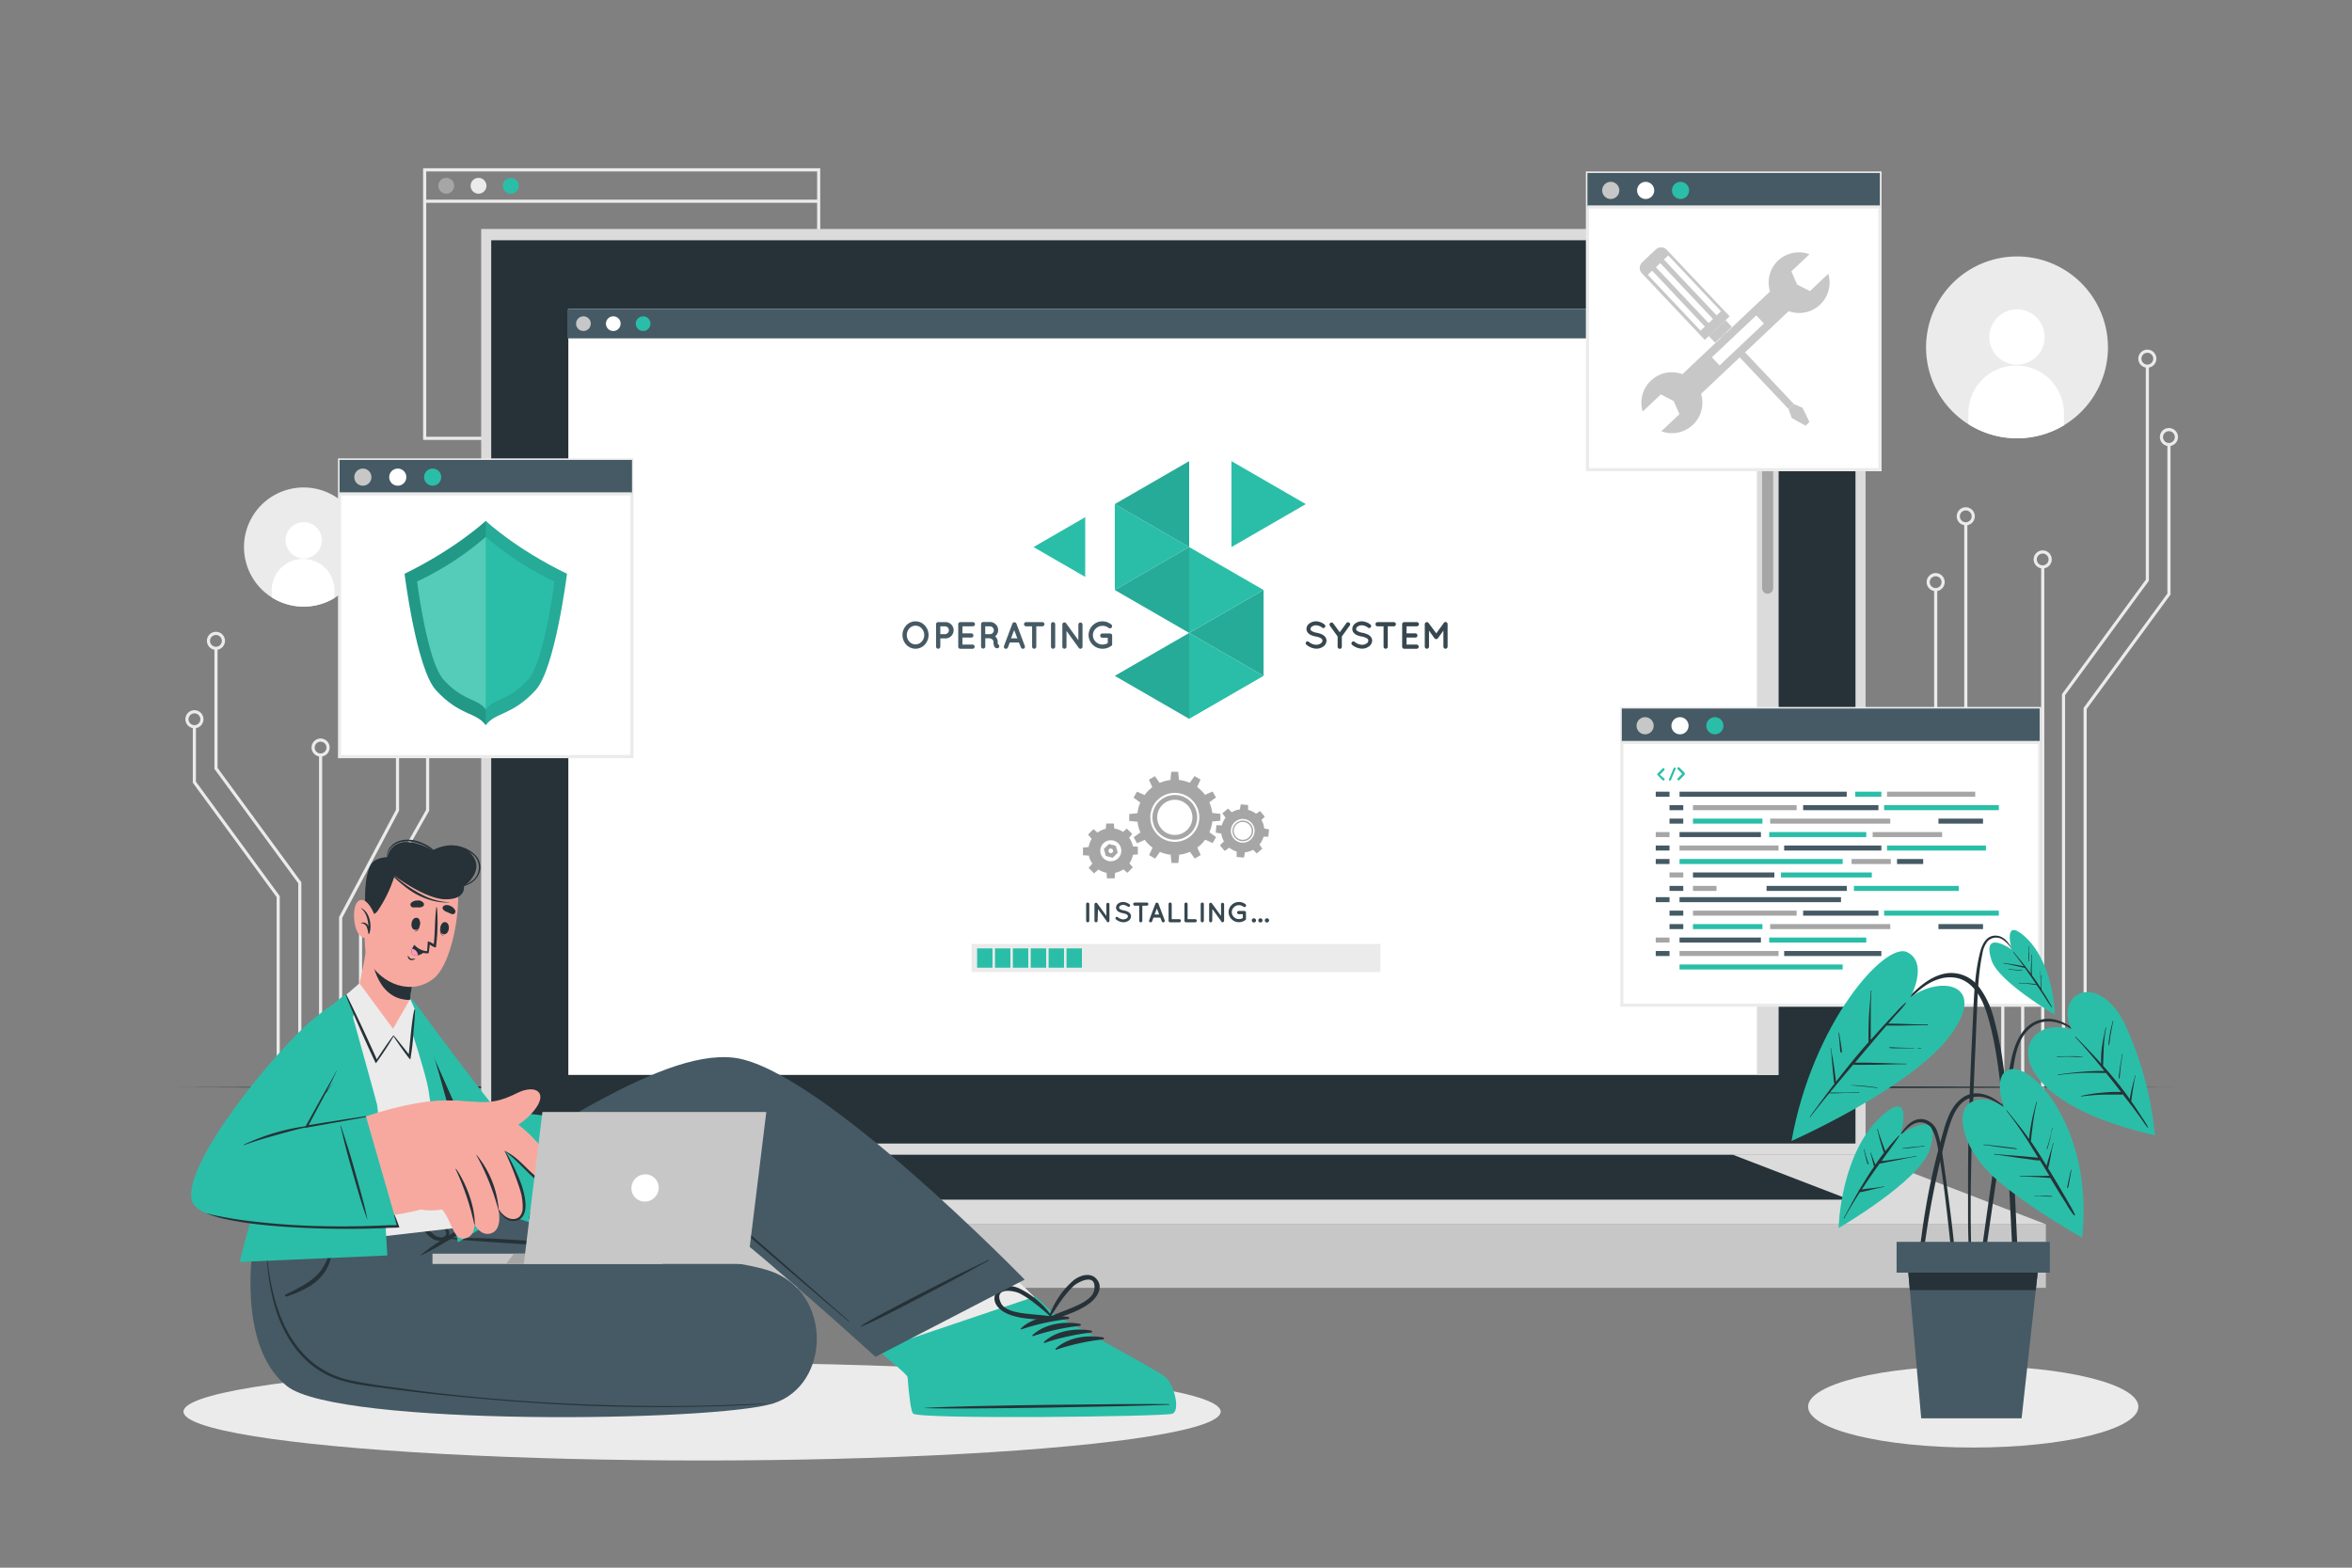 <svg xmlns="http://www.w3.org/2000/svg" viewBox="0 0 750 500"><rect x="0" y="0" width="750" height="500" fill="#808080" stroke="none"/><g id="freepik--background-complete--inject-61"><path d="M658.12,135.65a29,29,0,0,1-43.19-18.29,29,29,0,1,1,43.19,18.29Z" style="fill:#ebebeb"></path><path d="M652,107.6a8.82,8.82,0,1,1-8.72-8.93A8.83,8.83,0,0,1,652,107.6Z" style="fill:#fff"></path><path d="M658.16,132l0,3.64a29,29,0,0,1-30.49-.38l0-3.62a15.24,15.24,0,1,1,30.48.36Z" style="fill:#fff"></path><path d="M106.61,190.75a19,19,0,1,1,8.71-20.56A18.9,18.9,0,0,1,106.61,190.75Z" style="fill:#ebebeb"></path><path d="M102.62,172.37a5.78,5.78,0,1,1-5.71-5.84A5.78,5.78,0,0,1,102.62,172.37Z" style="fill:#fff"></path><path d="M106.64,188.36l0,2.39a19,19,0,0,1-20-.25l0-2.37a10,10,0,1,1,20,.23Z" style="fill:#fff"></path><path d="M261.56,140.3H134.92V53.67H261.56Zm-125.64-1H260.56V54.67H135.92Z" style="fill:#ebebeb"></path><path d="M144.82,59.25a2.52,2.52,0,1,1-2.52-2.52A2.52,2.52,0,0,1,144.82,59.25Z" style="fill:#a6a6a6"></path><path d="M155.11,59.25a2.52,2.52,0,1,1-2.52-2.52A2.52,2.52,0,0,1,155.11,59.25Z" style="fill:#ebebeb"></path><path d="M165.41,59.25a2.53,2.53,0,1,1-2.52-2.52A2.52,2.52,0,0,1,165.41,59.25Z" style="fill:#2ABEA8"></path><rect x="135.42" y="63.68" width="125.64" height="1" style="fill:#ebebeb"></rect><polygon points="658.51 347.21 657.51 347.21 657.51 221.39 684.24 184.91 684.24 116.73 685.24 116.73 685.24 185.23 658.51 221.72 658.51 347.21" style="fill:#ebebeb"></polygon><path d="M684.74,117.27a2.88,2.88,0,1,1,2.88-2.87A2.87,2.87,0,0,1,684.74,117.27Zm0-4.75a1.88,1.88,0,1,0,1.88,1.88A1.88,1.88,0,0,0,684.74,112.52Z" style="fill:#ebebeb"></path><polygon points="665.4 347.21 664.4 347.21 664.4 225.79 691.13 189.31 691.13 141.73 692.13 141.73 692.13 189.64 665.4 226.12 665.4 347.21" style="fill:#ebebeb"></polygon><path d="M691.63,142.27a2.88,2.88,0,1,1,2.87-2.87A2.88,2.88,0,0,1,691.63,142.27Zm0-4.75a1.88,1.88,0,1,0,1.87,1.88A1.88,1.88,0,0,0,691.63,137.52Z" style="fill:#ebebeb"></path><rect x="650.88" y="180.8" width="1" height="166.41" style="fill:#ebebeb"></rect><path d="M651.38,181.3a2.88,2.88,0,1,1,2.87-2.87A2.88,2.88,0,0,1,651.38,181.3Zm0-4.75a1.88,1.88,0,1,0,1.87,1.88A1.88,1.88,0,0,0,651.38,176.55Z" style="fill:#ebebeb"></path><polygon points="645.49 347.21 644.49 347.21 644.49 262.76 626.35 228.53 626.35 167.05 627.35 167.05 627.35 228.28 645.49 262.52 645.49 347.21" style="fill:#ebebeb"></polygon><path d="M626.84,167.55a2.88,2.88,0,1,1,2.88-2.88A2.88,2.88,0,0,1,626.84,167.55Zm0-4.75a1.88,1.88,0,1,0,1.88,1.87A1.87,1.87,0,0,0,626.84,162.8Z" style="fill:#ebebeb"></path><polygon points="639.14 347.21 638.14 347.21 638.14 266.43 616.75 228.59 616.75 188.04 617.75 188.04 617.75 228.32 639.14 266.17 639.14 347.21" style="fill:#ebebeb"></polygon><path d="M617.25,188.54a2.88,2.88,0,1,1,2.87-2.87A2.88,2.88,0,0,1,617.25,188.54Zm0-4.75a1.88,1.88,0,1,0,1.87,1.88A1.88,1.88,0,0,0,617.25,183.79Z" style="fill:#ebebeb"></path><polygon points="96.1 347.21 95.1 347.21 95.1 281.71 68.37 245.23 68.37 206.73 69.37 206.73 69.37 244.91 96.1 281.39 96.1 347.21" style="fill:#ebebeb"></polygon><path d="M68.87,207.27a2.88,2.88,0,1,1,2.87-2.87A2.87,2.87,0,0,1,68.87,207.27Zm0-4.75a1.88,1.88,0,1,0,1.87,1.88A1.88,1.88,0,0,0,68.87,202.52Z" style="fill:#ebebeb"></path><polygon points="89.21 347.21 88.21 347.21 88.21 286.12 61.48 249.64 61.48 231.73 62.48 231.73 62.48 249.31 89.21 285.8 89.21 347.21" style="fill:#ebebeb"></polygon><path d="M62,232.27a2.88,2.88,0,1,1,2.88-2.87A2.88,2.88,0,0,1,62,232.27Zm0-4.75a1.88,1.88,0,1,0,1.88,1.88A1.88,1.88,0,0,0,62,227.52Z" style="fill:#ebebeb"></path><rect x="101.73" y="240.8" width="1" height="106.41" style="fill:#ebebeb"></rect><path d="M102.23,241.3a2.88,2.88,0,1,1,2.88-2.87A2.88,2.88,0,0,1,102.23,241.3Zm0-4.75a1.88,1.88,0,1,0,1.88,1.88A1.88,1.88,0,0,0,102.23,236.55Z" style="fill:#ebebeb"></path><polygon points="109.12 347.21 108.12 347.21 108.12 292.52 108.17 292.4 126.26 258.29 126.26 197.05 127.26 197.05 127.26 258.53 127.21 258.64 109.12 292.76 109.12 347.21" style="fill:#ebebeb"></polygon><path d="M126.76,197.55a2.88,2.88,0,1,1,2.88-2.88A2.88,2.88,0,0,1,126.76,197.55Zm0-4.75a1.88,1.88,0,1,0,1.88,1.87A1.87,1.87,0,0,0,126.76,192.8Z" style="fill:#ebebeb"></path><polygon points="115.47 347.21 114.47 347.21 114.47 296.17 114.53 296.05 135.86 258.32 135.86 218.04 136.86 218.04 136.86 258.59 136.79 258.7 115.47 296.43 115.47 347.21" style="fill:#ebebeb"></polygon><path d="M136.36,218.54a2.88,2.88,0,1,1,2.87-2.87A2.88,2.88,0,0,1,136.36,218.54Zm0-4.75a1.88,1.88,0,1,0,1.87,1.88A1.88,1.88,0,0,0,136.36,213.79Z" style="fill:#ebebeb"></path></g><g id="freepik--Shadows--inject-61"><ellipse cx="223.88" cy="450.23" rx="165.37" ry="15.58" style="fill:#ebebeb"></ellipse><ellipse cx="629.22" cy="448.66" rx="52.66" ry="13.02" style="fill:#ebebeb"></ellipse></g><g id="freepik--Floor--inject-61"><polygon points="56.52 346.77 136.14 346.52 215.76 346.43 375 346.27 534.24 346.43 613.86 346.52 693.48 346.77 613.86 347.01 534.24 347.1 375 347.26 215.76 347.1 136.14 347.01 56.52 346.77" style="fill:#263238"></polygon></g><g id="freepik--Device--inject-61"><rect x="153.44" y="73.03" width="441.45" height="295.29" style="fill:#dbdbdb"></rect><rect x="156.64" y="76.63" width="435.03" height="288.09" style="fill:#263238"></rect><rect x="95.94" y="390.47" width="556.44" height="20.27" style="fill:#c7c7c7"></rect><polygon points="95.94 390.46 153.44 368.32 594.88 368.32 652.38 390.46 95.94 390.46" style="fill:#dbdbdb"></polygon><polygon points="158.57 382.61 195.67 368.32 552.64 368.32 589.75 382.61 158.57 382.61" style="fill:#263238"></polygon><rect x="181.23" y="98.52" width="385.86" height="244.32" style="fill:#fff"></rect><rect x="180.9" y="98.52" width="386.19" height="9.4" style="fill:#455a64"></rect><path d="M188.38,103.22a2.34,2.34,0,1,1-2.34-2.33A2.33,2.33,0,0,1,188.38,103.22Z" style="fill:#c7c7c7"></path><path d="M197.9,103.22a2.34,2.34,0,1,1-2.34-2.33A2.33,2.33,0,0,1,197.9,103.22Z" style="fill:#fff"></path><path d="M207.42,103.22a2.34,2.34,0,1,1-2.33-2.33A2.33,2.33,0,0,1,207.42,103.22Z" style="fill:#2ABEA8"></path><rect x="560.24" y="107.92" width="6.85" height="234.91" style="fill:#dbdbdb"></rect><path d="M563.66,189.36h0a1.77,1.77,0,0,1-1.77-1.77V111.06a1.77,1.77,0,0,1,1.77-1.77h0a1.77,1.77,0,0,1,1.77,1.77v76.53A1.77,1.77,0,0,1,563.66,189.36Z" style="fill:#a6a6a6"></path><path d="M361.38,271.33a7.17,7.17,0,1,0-7.17,7.17A7.17,7.17,0,0,0,361.38,271.33Zm-3.82,0a3.35,3.35,0,1,1-3.35-3.34A3.35,3.35,0,0,1,357.56,271.33Z" style="fill:#a6a6a6"></path><polygon points="355.59 278.2 352.83 278.2 352.99 280.15 355.44 280.15 355.59 278.2" style="fill:#a6a6a6"></polygon><polygon points="350.35 277.27 348.4 275.32 347.13 276.81 348.86 278.55 350.35 277.27" style="fill:#a6a6a6"></polygon><polygon points="347.29 272.91 347.29 270.15 345.34 270.31 345.34 272.76 347.29 272.91" style="fill:#a6a6a6"></polygon><polygon points="348.22 267.66 350.17 265.72 348.68 264.44 346.95 266.18 348.22 267.66" style="fill:#a6a6a6"></polygon><polygon points="352.59 264.61 355.34 264.61 355.19 262.66 352.74 262.66 352.59 264.61" style="fill:#a6a6a6"></polygon><polygon points="357.83 265.54 359.78 267.49 361.05 266 359.32 264.27 357.83 265.54" style="fill:#a6a6a6"></polygon><polygon points="360.88 269.9 360.88 272.66 362.83 272.51 362.83 270.06 360.88 269.9" style="fill:#a6a6a6"></polygon><polygon points="359.96 275.15 358.01 277.1 359.49 278.37 361.23 276.64 359.96 275.15" style="fill:#a6a6a6"></polygon><path d="M352.6,273l2.21.59,1.61-1.62-.59-2.2-2.21-.6L352,270.74Zm1.61-2.34a.73.73,0,0,1,.73.72.73.73,0,0,1-.73.73.73.73,0,0,1-.72-.73A.72.72,0,0,1,354.21,270.61Z" style="fill:#a6a6a6"></path><path d="M381.75,260.69a7.13,7.13,0,1,0-7.13,7.13A7.14,7.14,0,0,0,381.75,260.69Zm-1.52,0a5.61,5.61,0,1,1-5.61-5.61A5.61,5.61,0,0,1,380.23,260.69Zm1.52,0a7.13,7.13,0,1,0-7.13,7.13A7.14,7.14,0,0,0,381.75,260.69Zm-1.52,0a5.61,5.61,0,1,1-5.61-5.61A5.61,5.61,0,0,1,380.23,260.69Zm6.41,0a12,12,0,1,0-12,12A12,12,0,0,0,386.64,260.69Zm-4.21,0a7.81,7.81,0,1,1-7.81-7.81A7.81,7.81,0,0,1,382.43,260.69Zm-.68,0a7.13,7.13,0,1,0-7.13,7.13A7.14,7.14,0,0,0,381.75,260.69Zm-1.52,0a5.61,5.61,0,1,1-5.61-5.61A5.61,5.61,0,0,1,380.23,260.69Z" style="fill:#a6a6a6"></path><polygon points="376.03 272.49 373.28 272.49 373.56 275.23 375.76 275.23 376.03 272.49" style="fill:#a6a6a6"></polygon><polygon points="369.95 271.61 367.56 270.24 366.43 272.75 368.34 273.85 369.95 271.61" style="fill:#a6a6a6"></polygon><polygon points="365.11 267.81 363.74 265.43 361.5 267.04 362.6 268.95 365.11 267.81" style="fill:#a6a6a6"></polygon><polygon points="362.83 262.1 362.83 259.35 360.08 259.63 360.08 261.83 362.83 262.1" style="fill:#a6a6a6"></polygon><polygon points="363.7 256.01 365.08 253.63 362.56 252.5 361.46 254.41 363.7 256.01" style="fill:#a6a6a6"></polygon><polygon points="367.5 251.18 369.88 249.81 368.27 247.56 366.37 248.67 367.5 251.18" style="fill:#a6a6a6"></polygon><polygon points="373.21 248.9 375.96 248.9 375.69 246.15 373.49 246.15 373.21 248.9" style="fill:#a6a6a6"></polygon><polygon points="379.3 249.77 381.68 251.15 382.82 248.63 380.91 247.53 379.3 249.77" style="fill:#a6a6a6"></polygon><polygon points="384.13 253.57 385.51 255.95 387.75 254.34 386.65 252.44 384.13 253.57" style="fill:#a6a6a6"></polygon><polygon points="386.42 259.28 386.42 262.03 389.16 261.76 389.16 259.55 386.42 259.28" style="fill:#a6a6a6"></polygon><polygon points="385.54 265.37 384.17 267.75 386.68 268.88 387.78 266.98 385.54 265.37" style="fill:#a6a6a6"></polygon><polygon points="381.74 270.2 379.36 271.58 380.97 273.82 382.88 272.72 381.74 270.2" style="fill:#a6a6a6"></polygon><path d="M396.59,261.72a3.27,3.27,0,1,0,3,3.56A3.27,3.27,0,0,0,396.59,261.72Zm2.56,3.52a2.87,2.87,0,1,1-2.6-3.12A2.89,2.89,0,0,1,399.15,265.24Zm-2.56-3.52a3.27,3.27,0,1,0,3,3.56A3.27,3.27,0,0,0,396.59,261.72Zm2.56,3.52a2.87,2.87,0,1,1-2.6-3.12A2.89,2.89,0,0,1,399.15,265.24Zm-2.56-3.52a3.27,3.27,0,1,0,3,3.56A3.27,3.27,0,0,0,396.59,261.72Zm2.56,3.52a2.87,2.87,0,1,1-2.6-3.12A2.89,2.89,0,0,1,399.15,265.24Zm-2.22-7.12a6.89,6.89,0,1,0,6.22,7.5A6.88,6.88,0,0,0,396.93,258.12Zm3.12,7.21a3.78,3.78,0,1,1-3.41-4.11A3.79,3.79,0,0,1,400.05,265.33Zm-.51-.05a3.27,3.27,0,1,0-3.55,3A3.27,3.27,0,0,0,399.54,265.28Zm-.39,0a2.87,2.87,0,1,1-2.6-3.12A2.89,2.89,0,0,1,399.15,265.24Zm-2.56-3.52a3.27,3.27,0,1,0,3,3.56A3.27,3.27,0,0,0,396.59,261.72Zm2.56,3.52a2.87,2.87,0,1,1-2.6-3.12A2.89,2.89,0,0,1,399.15,265.24Zm-2.56-3.52a3.27,3.27,0,1,0,3,3.56A3.27,3.27,0,0,0,396.59,261.72Zm2.56,3.52a2.87,2.87,0,1,1-2.6-3.12A2.89,2.89,0,0,1,399.15,265.24Z" style="fill:#a6a6a6"></path><polygon points="397 271.68 394.36 271.43 394.33 273.31 396.68 273.53 397 271.68" style="fill:#a6a6a6"></polygon><polygon points="392.06 270.32 390.36 268.28 389.01 269.59 390.52 271.41 392.06 270.32" style="fill:#a6a6a6"></polygon><polygon points="389.52 265.87 389.77 263.23 387.89 263.2 387.67 265.55 389.52 265.87" style="fill:#a6a6a6"></polygon><polygon points="390.88 260.93 392.92 259.24 391.61 257.89 389.79 259.39 390.88 260.93" style="fill:#a6a6a6"></polygon><polygon points="395.33 258.4 397.97 258.64 398 256.76 395.65 256.54 395.33 258.4" style="fill:#a6a6a6"></polygon><polygon points="400.27 259.75 401.96 261.79 403.31 260.48 401.81 258.67 400.27 259.75" style="fill:#a6a6a6"></polygon><polygon points="402.8 264.2 402.56 266.84 404.44 266.87 404.66 264.52 402.8 264.2" style="fill:#a6a6a6"></polygon><polygon points="401.45 269.14 399.41 270.84 400.72 272.19 402.53 270.68 401.45 269.14" style="fill:#a6a6a6"></polygon><path d="M346.35,288.35a.49.49,0,0,1,.5-.49.49.49,0,0,1,.5.49v5.31a.5.5,0,0,1-.5.5.5.5,0,0,1-.5-.5Z" style="fill:#37474f"></path><path d="M350,293.66a.5.5,0,1,1-1,0v-5.23h0a.53.53,0,0,1,.2-.41.5.5,0,0,1,.69.11l2.91,4v-3.71a.48.48,0,0,1,.48-.48.5.5,0,0,1,.5.48v5.23a.51.51,0,0,1-.5.5A.49.49,0,0,1,353,294l0-.06-2.88-4Z" style="fill:#37474f"></path><path d="M355.78,292.59a.46.46,0,0,1,.65-.06,3,3,0,0,0,1.72.69,1.94,1.94,0,0,0,1.13-.33.81.81,0,0,0,.39-.65.55.55,0,0,0-.08-.29,1,1,0,0,0-.27-.27,3.78,3.78,0,0,0-1.24-.42h0a4.92,4.92,0,0,1-1.16-.35,1.9,1.9,0,0,1-.83-.7,1.36,1.36,0,0,1-.21-.74,1.66,1.66,0,0,1,.72-1.32,2.69,2.69,0,0,1,1.56-.47,3.51,3.51,0,0,1,2,.72.45.45,0,0,1,.12.64.44.44,0,0,1-.63.13,2.68,2.68,0,0,0-1.45-.57,1.71,1.71,0,0,0-1,.3.7.7,0,0,0-.34.57.39.39,0,0,0,.06.25.89.89,0,0,0,.24.24,3.2,3.2,0,0,0,1.13.39h0a5.4,5.4,0,0,1,1.25.38,2.07,2.07,0,0,1,.9.75,1.47,1.47,0,0,1,.21.76,1.75,1.75,0,0,1-.77,1.4,2.85,2.85,0,0,1-1.67.51,3.84,3.84,0,0,1-2.3-.9A.47.47,0,0,1,355.78,292.59Z" style="fill:#37474f"></path><path d="M365.7,288.86h-1.44v4.8a.49.49,0,0,1-.49.5.5.5,0,0,1-.5-.5v-4.8h-1.42a.5.5,0,0,1-.49-.51.48.48,0,0,1,.49-.49h3.85a.48.48,0,0,1,.49.49A.51.51,0,0,1,365.7,288.86Z" style="fill:#37474f"></path><path d="M370,292.67h-2.18l-.44,1.17a.53.53,0,0,1-.47.32.43.43,0,0,1-.17,0,.5.5,0,0,1-.3-.65l2-5.3a.5.5,0,0,1,.48-.31.48.48,0,0,1,.47.31l2,5.3a.51.51,0,0,1-.29.65.48.48,0,0,1-.18,0,.5.5,0,0,1-.46-.32Zm-.37-1-.72-1.93-.73,1.93Z" style="fill:#37474f"></path><path d="M372.63,293.66v-5.31a.5.5,0,0,1,1,0v4.81h2.44a.51.51,0,0,1,.5.5.51.51,0,0,1-.5.5h-2.94A.5.5,0,0,1,372.63,293.66Z" style="fill:#37474f"></path><path d="M377.7,293.66v-5.31a.49.49,0,0,1,.5-.49.5.5,0,0,1,.5.49v4.81h2.44a.5.5,0,0,1,.49.5.51.51,0,0,1-.49.5H378.2A.5.5,0,0,1,377.7,293.66Z" style="fill:#37474f"></path><path d="M382.88,288.35a.48.48,0,0,1,.49-.49.5.5,0,0,1,.51.49v5.31a.51.51,0,0,1-.51.5.49.49,0,0,1-.49-.5Z" style="fill:#37474f"></path><path d="M386.55,293.66a.51.51,0,0,1-.49.5.49.49,0,0,1-.49-.5v-5.23h0a.49.49,0,0,1,.19-.41.5.5,0,0,1,.69.11l2.91,4v-3.71a.48.48,0,0,1,.48-.48.5.5,0,0,1,.5.48v5.23a.51.51,0,0,1-.5.5.49.49,0,0,1-.37-.18l0-.06-2.88-4Z" style="fill:#37474f"></path><path d="M391.77,290.93a3.28,3.28,0,0,1,3.32-3.25,3.34,3.34,0,0,1,2.05.7.51.51,0,0,1,.1.73.52.52,0,0,1-.73.08,2.32,2.32,0,0,0-1.42-.49,2.24,2.24,0,0,0-1.62.66,2.13,2.13,0,0,0,0,3.12,2.23,2.23,0,0,0,1.62.65,2.44,2.44,0,0,0,1.23-.34v-1.23H395a.53.53,0,0,1-.52-.52.51.51,0,0,1,.52-.5h1.79a.51.51,0,0,1,.52.5v2a.76.76,0,0,1,0,.16l0,0h0a.43.43,0,0,1-.17.22,3.31,3.31,0,0,1-2,.7A3.27,3.27,0,0,1,391.77,290.93Z" style="fill:#37474f"></path><path d="M399.84,292.88a.69.69,0,0,1,.68.68.68.68,0,0,1-.68.66.67.67,0,0,1-.67-.66A.68.68,0,0,1,399.84,292.88Z" style="fill:#37474f"></path><path d="M401.91,292.88a.69.69,0,0,1,.68.68.68.68,0,0,1-.68.66.67.67,0,0,1-.67-.66A.68.68,0,0,1,401.91,292.88Z" style="fill:#37474f"></path><path d="M404,292.88a.69.69,0,0,1,.68.68.68.68,0,0,1-.68.66.67.67,0,0,1-.67-.66A.68.68,0,0,1,404,292.88Z" style="fill:#37474f"></path><rect x="309.83" y="301.07" width="130.35" height="8.98" style="fill:#ebebeb"></rect><rect x="311.58" y="302.48" width="4.91" height="6.15" style="fill:#2ABEA8"></rect><rect x="317.28" y="302.48" width="4.91" height="6.15" style="fill:#2ABEA8"></rect><rect x="322.98" y="302.48" width="4.91" height="6.15" style="fill:#2ABEA8"></rect><rect x="328.68" y="302.48" width="4.91" height="6.15" style="fill:#2ABEA8"></rect><rect x="334.38" y="302.48" width="4.91" height="6.15" style="fill:#2ABEA8"></rect><rect x="340.09" y="302.48" width="4.91" height="6.15" style="fill:#2ABEA8"></rect><polygon points="379.2 201.87 402.92 188.17 402.92 215.56 379.2 201.87" style="fill:#2ABEA8"></polygon><polygon points="379.2 201.87 402.92 188.17 402.92 215.56 379.2 201.87" style="opacity:0.1"></polygon><polygon points="379.2 201.87 379.2 174.48 402.92 188.17 379.2 201.87" style="fill:#2ABEA8"></polygon><polygon points="392.68 174.48 392.68 147.08 416.4 160.78 392.68 174.48" style="fill:#2ABEA8"></polygon><polygon points="355.48 188.17 355.48 160.78 379.2 174.48 355.48 188.17" style="fill:#2ABEA8"></polygon><polygon points="379.2 201.87 355.48 188.17 379.2 174.48 379.2 201.87" style="fill:#2ABEA8"></polygon><polygon points="379.2 201.87 355.48 188.17 379.2 174.48 379.2 201.87" style="opacity:0.1"></polygon><polygon points="379.2 174.48 355.48 160.78 379.2 147.08 379.2 174.48" style="fill:#2ABEA8"></polygon><polygon points="379.2 174.48 355.48 160.78 379.2 147.08 379.2 174.48" style="opacity:0.1"></polygon><polygon points="329.56 174.48 346.05 164.95 346.05 184 329.56 174.48" style="fill:#2ABEA8"></polygon><polygon points="379.2 201.87 379.2 229.26 355.48 215.56 379.2 201.87" style="fill:#2ABEA8"></polygon><polygon points="379.2 201.87 379.2 229.26 355.48 215.56 379.2 201.87" style="opacity:0.1"></polygon><polygon points="379.2 201.87 402.92 215.56 379.2 229.26 379.2 201.87" style="fill:#2ABEA8"></polygon><path d="M294.88,199.47a4.47,4.47,0,0,1,0,6.14,4,4,0,0,1-2.9,1.3,4.08,4.08,0,0,1-3-1.3,4.53,4.53,0,0,1,0-6.14,4,4,0,0,1,3-1.3A4,4,0,0,1,294.88,199.47Zm-.16,3.07a3.13,3.13,0,0,0-.83-2.12,2.58,2.58,0,0,0-1.91-.86,2.63,2.63,0,0,0-2,.86,3.07,3.07,0,0,0-.82,2.12,3,3,0,0,0,.82,2.11,2.64,2.64,0,0,0,2,.87,2.59,2.59,0,0,0,1.91-.87A3.07,3.07,0,0,0,294.72,202.54Z" style="fill:#455a64"></path><path d="M301.33,203.61h-1.49v2.63a.69.69,0,0,1-.68.67.68.68,0,0,1-.67-.67v-7.16a.66.66,0,0,1,.67-.66h2.17a2.6,2.6,0,1,1,0,5.19Zm-1.49-1.35h1.49a1.25,1.25,0,1,0,0-2.5h-1.49Z" style="fill:#455a64"></path><path d="M305.56,206.24v-7.16a.66.66,0,0,1,.67-.66h4a.67.67,0,0,1,.67.66.69.69,0,0,1-.67.68H306.9V202h2.83a.68.68,0,0,1,.67.67.67.67,0,0,1-.67.68H306.9v2.23h3.29a.68.68,0,0,1,0,1.35h-4A.67.67,0,0,1,305.56,206.24Z" style="fill:#455a64"></path><path d="M318.61,205.9a.68.68,0,0,1-.43.85,1.09,1.09,0,0,1-.26,0h0a.88.88,0,0,1-.47-.14,1.13,1.13,0,0,1-.39-.42,3.27,3.27,0,0,1-.25-1.46.94.94,0,0,0-.15-.52,1.21,1.21,0,0,0-.36-.35,2.23,2.23,0,0,0-.68-.29h-1.43v2.63a.69.69,0,0,1-.68.67.67.67,0,0,1-.67-.67v-7.16a.66.66,0,0,1,.67-.66h2.17a2.59,2.59,0,0,1,2.6,2.6,2.56,2.56,0,0,1-.95,2,2,2,0,0,1,.42.45,2.24,2.24,0,0,1,.4,1.31,3.44,3.44,0,0,0,.05.72A.65.65,0,0,1,318.61,205.9Zm-1.7-4.88a1.25,1.25,0,0,0-1.25-1.26h-1.49v2.5h1.49A1.25,1.25,0,0,0,316.91,201Z" style="fill:#455a64"></path><path d="M324.9,204.91H322l-.59,1.57a.68.68,0,0,1-.63.43.56.56,0,0,1-.23,0,.69.69,0,0,1-.4-.87l2.68-7.15a.68.68,0,0,1,.64-.42.66.66,0,0,1,.64.42l2.68,7.15a.67.67,0,0,1-.4.87.53.53,0,0,1-.23,0,.64.64,0,0,1-.61-.43Zm-.5-1.34-1-2.61-1,2.61Z" style="fill:#455a64"></path><path d="M332.38,199.76h-1.93v6.48a.66.66,0,0,1-.66.67.66.66,0,0,1-.67-.67v-6.48H327.2a.67.67,0,0,1-.66-.68.65.65,0,0,1,.66-.66h5.18a.66.66,0,0,1,.67.66A.68.68,0,0,1,332.38,199.76Z" style="fill:#455a64"></path><path d="M335.14,199.08a.65.65,0,0,1,.66-.66.67.67,0,0,1,.68.66v7.16a.67.67,0,0,1-.68.67.66.66,0,0,1-.66-.67Z" style="fill:#455a64"></path><path d="M340.08,206.24a.66.66,0,1,1-1.32,0v-7.05h0a.66.66,0,0,1,1.19-.41l3.92,5.42v-5a.66.66,0,0,1,.65-.65.67.67,0,0,1,.67.65v7.05a.68.68,0,0,1-.67.67.64.64,0,0,1-.49-.25.13.13,0,0,1-.06-.07l-3.89-5.38Z" style="fill:#455a64"></path><path d="M347.12,202.55a4.42,4.42,0,0,1,4.47-4.38,4.53,4.53,0,0,1,2.77,1,.69.69,0,1,1-.85,1.09,3.15,3.15,0,0,0-1.92-.65,3,3,0,0,0-2.18.88,2.88,2.88,0,0,0,0,4.2,3,3,0,0,0,2.18.88,3.3,3.3,0,0,0,1.66-.46V203.4h-1.73a.69.69,0,0,1-.69-.69.68.68,0,0,1,.69-.68h2.41a.69.69,0,0,1,.71.68v2.68a1.3,1.3,0,0,1,0,.21.42.42,0,0,0,0,.06h0a.58.58,0,0,1-.23.29,4.48,4.48,0,0,1-2.76.95A4.41,4.41,0,0,1,347.12,202.55Z" style="fill:#455a64"></path><path d="M416.46,204.8a.63.63,0,0,1,.89-.09,3.93,3.93,0,0,0,2.31.94,2.66,2.66,0,0,0,1.52-.45,1.11,1.11,0,0,0,.52-.88.63.63,0,0,0-.11-.38,1,1,0,0,0-.36-.37,5,5,0,0,0-1.66-.57h0a6.47,6.47,0,0,1-1.56-.47,2.62,2.62,0,0,1-1.13-.95,1.87,1.87,0,0,1-.28-1,2.23,2.23,0,0,1,1-1.77,3.54,3.54,0,0,1,2.1-.65,4.76,4.76,0,0,1,2.65,1,.65.65,0,0,1,.17.87.63.63,0,0,1-.87.18,3.54,3.54,0,0,0-1.95-.78,2.34,2.34,0,0,0-1.36.41,1,1,0,0,0-.46.77.62.62,0,0,0,.09.34,1.36,1.36,0,0,0,.32.31,4.14,4.14,0,0,0,1.52.54h0a7.2,7.2,0,0,1,1.68.51,2.78,2.78,0,0,1,1.21,1,2,2,0,0,1,.29,1,2.32,2.32,0,0,1-1,1.88,3.79,3.79,0,0,1-2.25.7,5.26,5.26,0,0,1-3.1-1.22A.64.64,0,0,1,416.46,204.8Z" style="fill:#37474f"></path><path d="M430.36,199.56,427.88,203v3.27a.66.66,0,0,1-.67.67.68.68,0,0,1-.67-.67V203l-2.46-3.41a.65.65,0,1,1,1.05-.78l2.08,2.84,2.07-2.84a.67.67,0,1,1,1.08.78Z" style="fill:#37474f"></path><path d="M431.09,204.8a.62.62,0,0,1,.88-.09,4,4,0,0,0,2.32.94,2.68,2.68,0,0,0,1.52-.45,1.11,1.11,0,0,0,.52-.88.7.7,0,0,0-.11-.38,1,1,0,0,0-.37-.37,5,5,0,0,0-1.66-.57h0a6.56,6.56,0,0,1-1.57-.47,2.54,2.54,0,0,1-1.12-.95,1.79,1.79,0,0,1-.28-1,2.23,2.23,0,0,1,1-1.77,3.54,3.54,0,0,1,2.1-.65,4.76,4.76,0,0,1,2.64,1,.64.64,0,0,1,.17.87.61.61,0,0,1-.86.18,3.54,3.54,0,0,0-2-.78,2.31,2.31,0,0,0-1.36.41,1,1,0,0,0-.46.77.61.61,0,0,0,.08.34,1.25,1.25,0,0,0,.33.31,4.08,4.08,0,0,0,1.51.54h0a7,7,0,0,1,1.67.51,2.8,2.8,0,0,1,1.22,1,2,2,0,0,1,.29,1,2.33,2.33,0,0,1-1.05,1.88,3.76,3.76,0,0,1-2.24.7,5.29,5.29,0,0,1-3.11-1.22A.64.64,0,0,1,431.09,204.8Z" style="fill:#37474f"></path><path d="M444.45,199.76h-1.93v6.48a.66.66,0,0,1-.66.67.66.66,0,0,1-.67-.67v-6.48h-1.92a.67.67,0,0,1-.66-.68.65.65,0,0,1,.66-.66h5.18a.66.66,0,0,1,.67.66A.68.68,0,0,1,444.45,199.76Z" style="fill:#37474f"></path><path d="M447.12,206.24v-7.16a.66.66,0,0,1,.67-.66h4a.67.67,0,0,1,.67.66.69.69,0,0,1-.67.68h-3.28V202h2.82a.69.69,0,0,1,.67.67.68.68,0,0,1-.67.68h-2.82v2.23h3.28a.68.68,0,0,1,0,1.35h-4A.67.67,0,0,1,447.12,206.24Z" style="fill:#37474f"></path><path d="M461.61,199.08v7.16a.69.69,0,0,1-.68.67.67.67,0,0,1-.66-.67v-5.11l-1.75,2.43a.67.67,0,0,1-.55.28h0a.69.69,0,0,1-.56-.28l-1.73-2.43v5.11a.69.69,0,0,1-.68.67.68.68,0,0,1-.67-.67v-7.16a.67.67,0,0,1,.67-.66h0a.64.64,0,0,1,.54.28L458,202l2.41-3.34a.66.66,0,0,1,.55-.28h0A.68.68,0,0,1,461.61,199.08Z" style="fill:#37474f"></path></g><g id="freepik--Windows--inject-61"><rect x="517.16" y="225.98" width="133.25" height="94.62" style="fill:#fff"></rect><path d="M650.91,321.1H516.66V225.48H650.91Zm-133.25-1H649.91V226.48H517.66Z" style="fill:#ebebeb"></path><rect x="517.16" y="225.98" width="133.25" height="10.83" style="fill:#455a64"></rect><path d="M527.32,231.47a2.73,2.73,0,1,1-2.73-2.73A2.72,2.72,0,0,1,527.32,231.47Z" style="fill:#c7c7c7"></path><path d="M538.44,231.47a2.73,2.73,0,1,1-2.72-2.73A2.72,2.72,0,0,1,538.44,231.47Z" style="fill:#fff"></path><path d="M549.57,231.47a2.73,2.73,0,1,1-2.73-2.73A2.72,2.72,0,0,1,549.57,231.47Z" style="fill:#2ABEA8"></path><rect x="517.16" y="236.31" width="133.25" height="1" style="fill:#ebebeb"></rect><rect x="527.98" y="252.5" width="4.39" height="1.6" style="fill:#455a64"></rect><rect x="535.57" y="252.5" width="53.31" height="1.6" style="fill:#455a64"></rect><rect x="591.58" y="252.5" width="8.34" height="1.6" style="fill:#2ABEA8"></rect><rect x="604.92" y="273.97" width="8.34" height="1.6" style="fill:#455a64"></rect><rect x="601.73" y="252.5" width="28.12" height="1.6" style="fill:#a6a6a6"></rect><rect x="532.37" y="256.8" width="4.39" height="1.6" style="fill:#455a64"></rect><rect x="539.85" y="256.8" width="33.05" height="1.6" style="fill:#a6a6a6"></rect><rect x="590.44" y="273.97" width="12.5" height="1.6" style="fill:#a6a6a6"></rect><rect x="535.57" y="269.67" width="31.57" height="1.6" style="fill:#a6a6a6"></rect><rect x="539.85" y="261.09" width="22.15" height="1.6" style="fill:#2ABEA8"></rect><rect x="597.15" y="265.38" width="22.15" height="1.6" style="fill:#a6a6a6"></rect><rect x="564.46" y="261.09" width="38.31" height="1.6" style="fill:#a6a6a6"></rect><rect x="535.57" y="273.97" width="52.01" height="1.6" style="fill:#2ABEA8"></rect><rect x="600.8" y="256.8" width="36.58" height="1.6" style="fill:#2ABEA8"></rect><rect x="574.98" y="256.8" width="24.01" height="1.6" style="fill:#455a64"></rect><rect x="618.13" y="261.09" width="14.21" height="1.6" style="fill:#455a64"></rect><rect x="532.37" y="261.09" width="4.39" height="1.6" style="fill:#455a64"></rect><rect x="527.98" y="265.38" width="4.39" height="1.6" style="fill:#a6a6a6"></rect><rect x="535.57" y="265.38" width="25.95" height="1.6" style="fill:#455a64"></rect><rect x="539.85" y="278.26" width="25.95" height="1.6" style="fill:#455a64"></rect><rect x="591.18" y="282.55" width="33.43" height="1.6" style="fill:#2ABEA8"></rect><rect x="567.91" y="278.26" width="28.96" height="1.6" style="fill:#2ABEA8"></rect><rect x="563.32" y="282.55" width="25.59" height="1.6" style="fill:#455a64"></rect><rect x="539.85" y="282.55" width="7.51" height="1.6" style="fill:#a6a6a6"></rect><rect x="568.93" y="269.67" width="30.99" height="1.6" style="fill:#455a64"></rect><rect x="601.73" y="269.67" width="31.54" height="1.6" style="fill:#2ABEA8"></rect><rect x="564.16" y="265.38" width="30.95" height="1.6" style="fill:#2ABEA8"></rect><rect x="527.98" y="269.67" width="4.39" height="1.6" style="fill:#455a64"></rect><rect x="527.98" y="273.97" width="4.39" height="1.6" style="fill:#455a64"></rect><rect x="532.37" y="278.26" width="4.39" height="1.6" style="fill:#a6a6a6"></rect><rect x="532.37" y="282.55" width="4.39" height="1.6" style="fill:#455a64"></rect><rect x="527.98" y="286.14" width="4.39" height="1.6" style="fill:#455a64"></rect><rect x="535.57" y="286.14" width="51.48" height="1.6" style="fill:#455a64"></rect><rect x="532.37" y="290.44" width="4.39" height="1.6" style="fill:#455a64"></rect><rect x="539.85" y="290.44" width="33.05" height="1.6" style="fill:#a6a6a6"></rect><rect x="535.57" y="303.31" width="31.57" height="1.6" style="fill:#a6a6a6"></rect><rect x="539.85" y="294.73" width="22.15" height="1.6" style="fill:#2ABEA8"></rect><rect x="564.46" y="294.73" width="38.31" height="1.6" style="fill:#a6a6a6"></rect><rect x="535.57" y="307.61" width="52.01" height="1.6" style="fill:#2ABEA8"></rect><rect x="600.8" y="290.44" width="36.58" height="1.6" style="fill:#2ABEA8"></rect><rect x="574.98" y="290.44" width="24.01" height="1.6" style="fill:#455a64"></rect><rect x="618.13" y="294.73" width="14.21" height="1.6" style="fill:#455a64"></rect><rect x="532.37" y="294.73" width="4.39" height="1.6" style="fill:#455a64"></rect><rect x="527.98" y="299.02" width="4.39" height="1.6" style="fill:#a6a6a6"></rect><rect x="535.57" y="299.02" width="25.95" height="1.6" style="fill:#455a64"></rect><rect x="568.93" y="303.31" width="30.99" height="1.6" style="fill:#455a64"></rect><rect x="564.16" y="299.02" width="30.95" height="1.6" style="fill:#2ABEA8"></rect><rect x="527.98" y="303.31" width="4.39" height="1.6" style="fill:#455a64"></rect><path d="M530.69,248.28a.38.38,0,0,1,0,.54.4.4,0,0,1-.26.11.43.43,0,0,1-.28-.11l-1.69-1.72a0,0,0,0,1,0,0h0l0-.05s0,0,0,0,0,0,0,0a0,0,0,0,0,0,0v0s0,0,0,0v-.07s0,0,0,0a.07.07,0,0,0,0-.05h0l0-.05h0l0-.05,1.69-1.71a.38.38,0,1,1,.54.54l-1.42,1.44Z" style="fill:#2ABEA8"></path><path d="M532.23,248.47,533.7,245a.34.34,0,0,1,.44-.18.32.32,0,0,1,.17.43l-1.47,3.52a.34.34,0,0,1-.31.2.23.23,0,0,1-.12,0A.33.33,0,0,1,532.23,248.47Z" style="fill:#2ABEA8"></path><path d="M537.23,247.06h0s0,0,0,0l-1.69,1.72a.43.43,0,0,1-.27.11.41.41,0,0,1-.28-.11.38.38,0,0,1,0-.54l1.43-1.44-1.43-1.44a.38.38,0,0,1,0-.54.39.39,0,0,1,.55,0l1.69,1.71,0,.05h0l0,.05h0l0,.06s0,0,0,0v.15a0,0,0,0,0,0,0s0,0,0,0v0A.16.16,0,0,0,537.23,247.06Z" style="fill:#2ABEA8"></path><rect x="108.28" y="146.69" width="93.25" height="94.62" style="fill:#fff"></rect><path d="M202,241.81H107.78V146.19H202Zm-93.25-1H201V147.19H108.78Z" style="fill:#ebebeb"></path><rect x="108.28" y="146.69" width="93.25" height="10.83" style="fill:#455a64"></rect><path d="M118.44,152.18a2.73,2.73,0,1,1-2.72-2.73A2.72,2.72,0,0,1,118.44,152.18Z" style="fill:#c7c7c7"></path><path d="M129.57,152.18a2.73,2.73,0,1,1-2.73-2.73A2.72,2.72,0,0,1,129.57,152.18Z" style="fill:#fff"></path><path d="M140.69,152.18a2.73,2.73,0,1,1-2.72-2.73A2.72,2.72,0,0,1,140.69,152.18Z" style="fill:#2ABEA8"></path><rect x="108.28" y="157.02" width="93.25" height="1" style="fill:#ebebeb"></rect><path d="M180.8,183s-3.78,30.29-10,37.1c-7.46,8.18-12.88,7-15.89,11.2h0c-3-4.22-8.43-3-15.9-11.2-6.22-6.81-10-37.1-10-37.1,16.38-8,25.89-16.87,25.89-16.87h0C155.2,166.44,164.67,175.2,180.8,183Z" style="fill:#2ABEA8"></path><path d="M154.91,166.17v65.16h0c-3-4.22-8.43-3-15.9-11.2-6.22-6.81-10-37.1-10-37.1,16.38-8,25.89-16.87,25.89-16.87Z" style="opacity:0.2"></path><path d="M180.8,183s-3.78,30.29-10,37.1c-7.46,8.18-12.88,7-15.89,11.2V166.17C155.2,166.44,164.67,175.2,180.8,183Z" style="opacity:0.1"></path><path d="M176.79,185.47s-3.2,25.58-8.45,31.34c-6.3,6.91-10.88,5.9-13.43,9.46h0c-2.54-3.57-7.12-2.55-13.43-9.47-5.25-5.76-8.44-31.34-8.44-31.34a95.81,95.81,0,0,0,21.87-14.25h0A96.2,96.2,0,0,0,176.79,185.47Z" style="fill:#2ABEA8"></path><path d="M133,185.47s3.2,25.58,8.45,31.34c6.3,6.91,10.88,5.9,13.43,9.46v-55A96.2,96.2,0,0,1,133,185.47Z" style="fill:#fff;opacity:0.2"></path><rect x="506.2" y="55.18" width="93.25" height="94.62" style="fill:#fff"></rect><path d="M600,150.3H505.7V54.68H600Zm-93.25-1H599V55.68H506.7Z" style="fill:#ebebeb"></path><rect x="506.2" y="55.18" width="93.25" height="10.83" style="fill:#455a64"></rect><path d="M516.36,60.67A2.73,2.73,0,1,1,513.64,58,2.72,2.72,0,0,1,516.36,60.67Z" style="fill:#c7c7c7"></path><path d="M527.49,60.67A2.73,2.73,0,1,1,524.76,58,2.73,2.73,0,0,1,527.49,60.67Z" style="fill:#fff"></path><path d="M538.61,60.67A2.73,2.73,0,1,1,535.89,58,2.72,2.72,0,0,1,538.61,60.67Z" style="fill:#2ABEA8"></path><rect x="506.2" y="65.51" width="93.25" height="1" style="fill:#ebebeb"></rect><path d="M533.75,77.31h5.92a2.5,2.5,0,0,1,2.5,2.5V109a0,0,0,0,1,0,0H531.25a0,0,0,0,1,0,0V79.81a2.5,2.5,0,0,1,2.5-2.5Z" transform="translate(82.47 393.82) rotate(-43.35)" style="fill:#c7c7c7"></path><rect x="544.91" y="104.27" width="7.36" height="2.92" transform="translate(77.08 405.41) rotate(-43.35)" style="fill:#c7c7c7"></rect><rect x="559.21" y="102.51" width="2.34" height="31.44" transform="translate(71.74 416.94) rotate(-43.35)" style="fill:#c7c7c7"></rect><path d="M574.78,130.05s2.28,4.5,2.16,4.6l-.56.54h0l-.56.54c-.11.1-4.48-2.43-4.48-2.43l-1-2.83,1.69-1.6Z" style="fill:#c7c7c7"></path><rect x="533.59" y="83.66" width="1.91" height="24.49" transform="translate(80 393.1) rotate(-43.35)" style="fill:#fff"></rect><rect x="536.16" y="81.23" width="1.91" height="24.49" transform="translate(82.39 394.22) rotate(-43.35)" style="fill:#fff"></rect><rect x="538.74" y="78.8" width="1.91" height="24.49" transform="translate(84.73 395.29) rotate(-43.35)" style="fill:#fff"></rect><path d="M567,83.09a9.72,9.72,0,0,1,10-2l-5.78,5.46,1.85,4.2,4.09,2.09L583,87.33a9.71,9.71,0,1,1-16-4.24Z" style="fill:#c7c7c7"></path><path d="M539.76,135.55a9.72,9.72,0,0,1-10,2l5.78-5.46-1.85-4.2-4.09-2.09-5.78,5.46a9.72,9.72,0,1,1,16,4.24Z" style="fill:#c7c7c7"></path><rect x="549.87" y="84.93" width="8.65" height="47.25" transform="translate(855.68 586.08) rotate(-133.35)" style="fill:#c7c7c7"></rect><rect x="552.42" y="98.83" width="3.56" height="19.46" transform="translate(855.67 586.09) rotate(-133.35)" style="fill:#fff"></rect></g><g id="freepik--Plant--inject-61"><path d="M666.19,332.48c-4.13-4-9.46-8.92-15.76-7.18-5.94,1.64-8.21,8.11-9.27,13.51-1.37,6.95-2.43,14-3.54,21s-2.16,14.15-3.18,21.23q-.86,6-1.7,12-.42,3-.83,6c-.28,2-.6,3.92-.71,5.9,0,.63.95.72,1.09.12.77-3.33,1.08-6.8,1.57-10.19s1-6.81,1.48-10.21c1-6.77,2-13.53,3-20.29s2.07-13.52,3.15-20.27c.91-5.72,1.35-12.84,6.42-16.62,2.79-2.07,6.34-2.09,9.5-.89,3.34,1.28,6,3.67,8.62,6A.09.09,0,0,0,666.19,332.48Z" style="fill:#263238"></path><path d="M660.54,328.35s-8.43-3-12.59,3.12.81,21.8,39.2,30.63a108.3,108.3,0,0,0-9.23-34.7C669.69,309.45,655,316.25,660.54,328.35Z" style="fill:#2ABEA8"></path><path d="M685,359.54a32.18,32.18,0,0,0-1.93-3.11c-.64-1-1.29-2-1.95-3-.49-.73-1-1.46-1.5-2.19,0-.18,0-.37.07-.55,0-.33.09-.67.13-1,.09-.72.2-1.44.31-2.15s.22-1.44.36-2.15a11.54,11.54,0,0,1,.5-2.26c0-.11-.15-.17-.17,0a8.53,8.53,0,0,1-.34,1.27c-.09.32-.17.64-.26,1-.18.72-.36,1.46-.53,2.19s-.28,1.35-.39,2c-.06.32-.1.65-.15,1-.68-1-1.38-1.94-2.1-2.89-2-2.69-4.2-5.27-6.43-7.79,0,0,0,0,0-.07.2-4,.1-8,1-12,0-.11-.13-.17-.16-.06-.84,3.72-1.68,7.63-1.43,11.47-.8-.89-1.61-1.78-2.43-2.66q-2.8-3-5.72-5.93c-.08-.07-.2,0-.13.12,3.24,3.48,6.31,7.11,9.3,10.81a65.79,65.79,0,0,0-7,.25c-2.6.2-5.19.53-7.77.89-.11,0-.08.18,0,.17a72.11,72.11,0,0,1,7.77-.7c2.5-.1,5,0,7.49,0q2.43,3,4.8,6.06H676c-.59,0-1.18,0-1.77,0-1.16,0-2.33.1-3.49.2a52.71,52.71,0,0,0-7.09,1.06.09.09,0,0,0,0,.17c2.36-.27,4.72-.49,7.1-.57,1.13,0,2.26,0,3.39,0h1.77a2.08,2.08,0,0,0,1-.09l3.09,4c.81,1.07,1.62,2.16,2.41,3.25s1.53,2.33,2.43,3.37C684.87,359.72,685,359.63,685,359.54Z" style="fill:#263238"></path><path d="M664.22,337.07a25.67,25.67,0,0,0-4.11-.2c-1.37,0-2.74,0-4.11.09a.09.09,0,1,0,0,.17c1.39-.1,2.78-.12,4.17-.1s2.69.15,4,.11A0,0,0,0,0,664.22,337.07Z" style="fill:#263238"></path><path d="M676.26,340.16c.16-1.31.33-2.62.61-3.91,0-.13-.15-.17-.17,0-.2,1.29-.45,2.57-.64,3.86-.1.65-.18,1.3-.26,1.95a8.65,8.65,0,0,0-.16,1.83.11.11,0,0,0,.22,0,10.14,10.14,0,0,0,.2-1.82C676.12,341.41,676.19,340.79,676.26,340.16Z" style="fill:#263238"></path><path d="M673.74,325.64c-.34,1.27-.67,2.56-.9,3.86-.12.66-.23,1.33-.31,2a7.43,7.43,0,0,0-.13,1.94c0,.05.08.05.1,0a11.69,11.69,0,0,0,.3-1.85c.09-.64.18-1.28.29-1.91.24-1.34.47-2.67.81-4C673.93,325.59,673.77,325.53,673.74,325.64Z" style="fill:#263238"></path><path d="M623.75,403.5c-.21-2.42-.45-4.83-.7-7.24q-.76-7.18-1.73-14.32c-.64-4.76-1.25-9.52-2-14.25a35.65,35.65,0,0,0-1.46-6.47,6.12,6.12,0,0,0-3.59-4c-4.51-1.56-7.56,3.12-9.38,6.43-.06.1.09.18.15.09,1.09-1.57,4.11-6,7.53-5.77,2.31.14,4.15,1.77,5.26,7.52,2.76,14.32,5.25,43.39,5.54,45.29.15,1,.86,1,.87-.11C624.23,408.25,624,405.87,623.75,403.5Z" style="fill:#263238"></path><path d="M606.08,361.83s3.95-13.94-4.78-7c-14.52,11.6-15,36.84-15,36.84s25.83-15,29-24.89C620.08,352.07,606.08,361.83,606.08,361.83Z" style="fill:#2ABEA8"></path><path d="M611,368.67c-2,.42-4.08.69-6.13,1l-2.9.41c-.66.09-1.32.15-2,.23,1.93-2.65,3.87-5.29,5.71-8a.11.11,0,0,0-.17-.13,58.61,58.61,0,0,0-4.32,5L600,363.92c-.44-1.25-.91-2.49-1.23-3.78a.09.09,0,0,0-.17.05c.35,1.28.61,2.58,1,3.86s.7,2.46,1.14,3.66c-1,1.23-1.85,2.49-2.73,3.76-.45-1.26-1-2.48-1.39-3.76,0-.1-.2,0-.17.05.47,1.42.72,2.89,1.15,4.31-.59.87-1.18,1.73-1.75,2.61-1,1.61-2,3.25-3,4.9a.38.38,0,0,0-.22.39c-1.64,2.83-3.19,5.69-4.72,8.58a.09.09,0,0,0,.15.08c1.54-2.85,3.24-5.63,5-8.36h0a3.77,3.77,0,0,1,.85-.16l.89-.2c.67-.14,1.33-.32,2-.48,1.31-.33,2.61-.63,3.94-.86.11,0,.06-.19,0-.17-1.56.3-3.13.48-4.71.66-.75.08-1.49.18-2.23.3h-.11q1.4-2.12,2.82-4.19t2.87-4.05c.9-.12,1.79-.36,2.67-.53l3-.58c2-.4,4-.85,6-1.18C611.13,368.82,611.08,368.65,611,368.67Z" style="fill:#263238"></path><path d="M595.45,370.05c-.12-.37-.23-.74-.35-1.11a23.56,23.56,0,0,1-.59-2.34c0-.11-.19-.06-.16,0,.16.79.35,1.57.53,2.36a15.75,15.75,0,0,0,.67,2.32.16.16,0,0,0,.3-.09C595.74,370.84,595.58,370.44,595.45,370.05Z" style="fill:#263238"></path><path d="M613.61,365.45c-1.17.17-2.36.26-3.55.36s-2.36.27-3.55.45c-.06,0-.06.11,0,.1,1.19-.08,2.37-.17,3.55-.33s2.36-.33,3.55-.41C613.73,365.61,613.72,365.43,613.61,365.45Z" style="fill:#263238"></path><path d="M642.75,385.85c-.46-10.26-1.11-20.51-2.14-30.73-.51-5.09-1.09-10.18-1.8-15.25a110.29,110.29,0,0,0-2.94-14.75A28.37,28.37,0,0,0,631,314.71a11.14,11.14,0,0,0-9.92-4.33c-4.49.56-8.11,3.39-11.24,6.46-3.51,3.45-6.72,7.22-10,10.91-.83.93-1.64,1.87-2.45,2.81-.07.09,0,.21.12.12,3.18-3.65,6.49-7.2,9.94-10.59,3.19-3.13,6.48-6.56,10.91-7.85a11.18,11.18,0,0,1,6.33-.15,10.05,10.05,0,0,1,4.33,2.74c2.49,2.59,3.89,6.1,4.88,9.49,2.76,9.44,3.75,19.33,4.78,29.07,1,9.9,1.74,19.83,2.24,29.77s.89,20,1.85,30c.12,1.23.28,2.45.44,3.68.1.82,1.38.82,1.31,0C643.69,406.47,643.21,396.17,642.75,385.85Z" style="fill:#263238"></path><path d="M609.23,318s5.86-10.85-1.07-14.32-30.1,22.39-36.88,60.22c0,0,37.44-16.56,50.16-33.07S619.74,310.65,609.23,318Z" style="fill:#2ABEA8"></path><path d="M614.73,326.77c-4.21,0-8.4-.31-12.61-.28.79-.91,1.57-1.82,2.37-2.71a39.69,39.69,0,0,0,3.29-3.82c.06-.09-.07-.22-.15-.15a32,32,0,0,0-3.19,3.19q-1.58,1.68-3.14,3.38c-1.61,1.74-3.19,3.51-4.76,5.28,0-.17,0-.35,0-.51,0-.74,0-1.48,0-2.21,0-1.43,0-2.86,0-4.28,0-2.9,0-5.8.22-8.69,0-.11-.16-.11-.17,0-.2,2.91-.5,5.79-.64,8.7-.07,1.43-.11,2.86-.13,4.28,0,.74,0,1.48,0,2.21,0,.41,0,.83,0,1.24l-.75.83c-3.35,3.84-6.55,7.81-9.66,11.84,0-.22,0-.45-.05-.67,0-.44-.1-.89-.15-1.33-.11-1-.24-1.93-.38-2.89s-.28-1.8-.43-2.7-.42-2-.5-3.06a.09.09,0,1,0-.17,0,26.4,26.4,0,0,1,.36,3.08c.08.92.17,1.85.25,2.77s.17,1.86.26,2.78c.05.45.09.89.14,1.34,0,.22.05.44.08.67a1.22,1.22,0,0,0,.18.53l-1.6,2.09c-2.12,2.81-4.21,5.65-6.29,8.48-.07.09.05.21.12.12q3-3.85,6.07-7.6c1.54.06,3.11,0,4.65-.08l4.87,0a.09.09,0,0,0,0-.17c-1.63,0-3.25.05-4.88.06-1.47,0-3-.07-4.47,0q2.72-3.3,5.48-6.56l2-2.39a9.08,9.08,0,0,0,1.88.07h2.21c1.38,0,2.77,0,4.15-.05,2.86-.05,5.72-.14,8.57-.15a.09.09,0,1,0,0-.17c-2.86,0-5.72-.16-8.58-.23-1.39,0-2.77-.09-4.16-.1l-2.21,0c-.42,0-.85,0-1.28,0,1.57-1.86,3.14-3.73,4.72-5.59a.16.16,0,0,0,.08-.1c1.54-1.81,3.07-3.62,4.62-5.41l.65-.74c4.36.14,8.71-.15,13.08-.06C614.85,327,614.84,326.77,614.73,326.77Z" style="fill:#263238"></path><path d="M612.58,334.21h-1a.08.08,0,0,0,0,.16h1A.09.09,0,0,0,612.58,334.21Z" style="fill:#263238"></path><path d="M610.31,334.23c-1.35,0-2.69-.05-4-.09l-2-.06a7.39,7.39,0,0,0-1.88,0,.06.06,0,0,0,0,.12,7,7,0,0,0,1.88.14l2,0h4.05C610.43,334.4,610.42,334.23,610.31,334.23Z" style="fill:#263238"></path><path d="M598.54,346.86a57.39,57.39,0,0,0-8.28-.75s0,.06,0,.06c2.75.27,5.5.41,8.23.86C598.61,347.05,598.65,346.88,598.54,346.86Z" style="fill:#263238"></path><path d="M587.29,334.82l-.09-.73q-.11-.81-.24-1.62c-.16-1-.34-2.05-.53-3.07,0-.1-.19-.07-.17,0,.13,1.06.24,2.12.34,3.18,0,.52.08,1,.13,1.57a4.31,4.31,0,0,0,.21,1.48c.08.16.32.1.37-.06A2,2,0,0,0,587.29,334.82Z" style="fill:#263238"></path><path d="M642.38,304c-1.34-2.49-3-5.79-6.39-5.58-2.76.17-4,3-4.59,5.32-1.83,7.21-1.95,14.81-2.31,22.19-.75,15.6-1.43,31.22-1.52,46.85q0,6.49,0,13c0,4.42,0,8.86.31,13.27a.33.33,0,0,0,.65,0c0-3.77-.11-7.55-.12-11.33s0-7.38.07-11.06q.18-11.2.6-22.4c.27-7.42.6-14.84.92-22.25q.22-5.56.48-11.12c.16-3.59.31-7.19.72-10.76.23-2,.53-4,.95-6a8.32,8.32,0,0,1,1.72-4,3.79,3.79,0,0,1,4.89-.36,10.47,10.47,0,0,1,3.46,4.32C642.29,304.21,642.44,304.12,642.38,304Z" style="fill:#263238"></path><path d="M641.48,302.83s-2.75-9.71,3.33-4.86c10.12,8.09,10.48,25.67,10.48,25.67s-18-10.45-20.23-17.34C631.73,296,641.48,302.83,641.48,302.83Z" style="fill:#2ABEA8"></path><path d="M651.5,316.43c-.16-.27-.34-.53-.51-.79a4.6,4.6,0,0,0,0-.83c0-.42,0-.84,0-1.26,0-.82.06-1.64.09-2.46,0-.11-.16-.1-.17,0,0,.8-.07,1.61-.1,2.41,0,.4,0,.81,0,1.21,0,.16,0,.34,0,.52-.71-1.1-1.43-2.18-2.18-3.25l-.67-.92a18.65,18.65,0,0,1-.06-3.17c0-1.13,0-2.26.07-3.38,0-.12-.17-.11-.17,0,0,1.17-.09,2.35-.15,3.52a23.38,23.38,0,0,0-.07,2.51c-1.74-2.36-3.58-4.64-5.45-6.9-.06-.08-.19,0-.13.1,1.16,1.47,2.26,3,3.35,4.48-2.12-.49-4.27-.77-6.42-1.08-.11,0-.15.15,0,.16,2.27.35,4.51.92,6.76,1.42h0q1.29,1.81,2.56,3.65c.35.5.68,1,1,1.51h-.1l-.69-.1c-.5-.06-1-.1-1.5-.14-1-.08-2.08-.14-3.12-.19-.11,0-.1.17,0,.17q1.53,0,3.06.21l1.6.2.71.08.2,0,1.73,2.55c1,1.5,1.93,3.11,3,4.56.06.09.18,0,.14-.09A47.52,47.52,0,0,0,651.5,316.43Z" style="fill:#263238"></path><path d="M647,305.46c0-.38,0-.75,0-1.13a17.17,17.17,0,0,1,.1-2.38.09.09,0,1,0-.18,0c0,.79-.08,1.57-.12,2.36,0,.39,0,.78,0,1.18V306a1.81,1.81,0,0,0,0,.57.08.08,0,0,0,.15,0,1.51,1.51,0,0,0,0-.52C647,305.86,647,305.66,647,305.46Z" style="fill:#263238"></path><path d="M644.8,309.48c-.67-.11-1.36-.14-2-.2s-1.48-.13-2.22-.22a.09.09,0,1,0,0,.17c1.42.09,2.83.34,4.25.39A.07.07,0,0,0,644.8,309.48Z" style="fill:#263238"></path><path d="M650.45,309.54a1,1,0,0,1,0,.38v.31c0,.23,0,.45,0,.68v.68a1.45,1.45,0,0,0,0,.59,0,0,0,0,0,.07,0,.65.65,0,0,0,0-.28v-.31c0-.23,0-.46,0-.68v-1c0-.1,0-.3,0-.38S650.33,309.38,650.45,309.54Z" style="fill:#263238"></path><path d="M642.8,355.84c-3.78-2.84-7.18-6.92-12.27-7.12-4.2-.17-7.14,3-8.83,6.51a37.34,37.34,0,0,0-2.05,5.8q-1.14,4-2.15,8-2,7.92-3.37,16c-.51,3-1,6-1.36,9a77,77,0,0,0-.89,9.21.48.48,0,0,0,.94.1c.52-2.51.73-5.11,1.1-7.65s.76-5.11,1.19-7.66q1.3-7.65,3-15.22c1.08-4.76,2.15-9.59,3.68-14.23,1.1-3.32,2.87-7.2,6.46-8.39,5.46-1.82,10.42,2.8,14.41,5.8C642.77,356,642.89,355.9,642.8,355.84Z" style="fill:#263238"></path><path d="M638.89,353.12s-3.49-10,1.55-11.91c7.56-2.93,27.35,19.36,23.48,53.5,0,0-15.29-8.42-26.58-17.89s-14.18-21.85-9.2-25.05S638.89,353.12,638.89,353.12Z" style="fill:#2ABEA8"></path><path d="M661.63,387.39a25.86,25.86,0,0,0-1.84-3.44c-.64-1.17-1.3-2.33-2-3.49-1.32-2.24-2.62-4.5-4-6.72-.21-.36-.44-.72-.66-1.08,0-.13,0-.27.08-.4.08-.33.15-.66.23-1,.17-.74.3-1.49.44-2.23.27-1.47.52-3,.92-4.38,0-.11-.15-.14-.17,0-.32,1.46-.78,2.9-1.21,4.33-.21.7-.44,1.4-.62,2.11-.07.25-.13.49-.19.73-1.63-2.66-3.28-5.31-5.07-7.88a3.51,3.51,0,0,0,.18-1.09c.05-.5.12-1,.17-1.5.14-1.12.27-2.24.43-3.36a66.14,66.14,0,0,1,1.2-6.55c0-.1-.14-.13-.17,0-.55,2.15-1.14,4.31-1.55,6.49-.2,1.06-.39,2.14-.53,3.22q-.11.81-.18,1.62c0,.16,0,.32-.07.49-.54-.78-1.09-1.55-1.67-2.31-1.74-2.29-3.55-4.54-5.38-6.77-.07-.09-.21,0-.14.1a119.62,119.62,0,0,1,8.6,12.56c.5.8,1,1.6,1.48,2.41l-.49-.06c-.64-.08-1.28-.12-1.93-.18-1.28-.12-2.57-.24-3.86-.34-2.57-.2-5.15-.36-7.72-.64-.11,0-.14.16,0,.17,2.6.3,5.19.72,7.79,1.09,1.27.18,2.55.35,3.82.51a15,15,0,0,0,3,.31c1,1.64,2,3.28,3,4.93a4,4,0,0,0-.69,0h-3.68c-1.65,0-3.31,0-5,0-.11,0-.1.17,0,.17,1.68,0,3.35.11,5,.19.8,0,1.59.09,2.39.15l1.19.08a2.47,2.47,0,0,0,1,0c.86,1.4,1.73,2.8,2.58,4.2s1.59,2.57,2.41,3.85a30.93,30.93,0,0,0,2.59,3.89A.1.1,0,0,0,661.63,387.39Z" style="fill:#263238"></path><path d="M654.35,359.8a23.94,23.94,0,0,1-.69,3.24c-.28,1.11-.6,2.2-1,3.29a.11.11,0,1,0,.21.06c.34-1.07.64-2.16.9-3.25s.44-2.22.71-3.31C654.54,359.72,654.36,359.68,654.35,359.8Z" style="fill:#263238"></path><path d="M643.12,366.47a1.26,1.26,0,0,0-.84-.31l-1.44-.2-2.69-.33c-1.86-.22-3.73-.4-5.59-.63-.11,0-.14.16,0,.17,1.76.21,3.51.48,5.26.71.86.11,1.72.23,2.58.33l1.24.14a4.24,4.24,0,0,1,1.42.25A.08.08,0,0,0,643.12,366.47Z" style="fill:#263238"></path><path d="M654.32,381.48c-.88-.07-1.76-.1-2.65-.13l-1.33,0-.64,0a3.82,3.82,0,0,1-.83-.05c-.13,0-.14.19,0,.17a3.4,3.4,0,0,1,.78,0l.69,0,1.34.08c.88.05,1.76.11,2.64.11A.1.1,0,0,0,654.32,381.48Z" style="fill:#263238"></path><path d="M659.71,377.66c.1-.5.2-1,.29-1.5l.54-3a.09.09,0,0,0-.17,0c-.22,1-.43,1.92-.65,2.87-.11.48-.21,1-.31,1.44,0,.23-.1.45-.14.67a1.87,1.87,0,0,0-.08.7c0,.08.13.15.19.06A3.56,3.56,0,0,0,659.71,377.66Z" style="fill:#263238"></path><polygon points="607.95 399.39 609.01 411.49 612.63 452.36 644.64 452.36 649.16 411.49 650.49 399.39 607.95 399.39" style="fill:#455a64"></polygon><polygon points="607.95 399.39 609.01 411.49 649.16 411.49 650.49 399.39 607.95 399.39" style="fill:#263238"></polygon><rect x="604.78" y="396.09" width="48.88" height="9.82" transform="translate(1258.44 801.99) rotate(180)" style="fill:#455a64"></rect></g><g id="freepik--Character--inject-61"><path d="M373.67,449.84c-2.65,1-79.72,2.42-82.74.69-.33-.19-.23-3.59-1.37-12.39-.06-.42-1.81-2.05-4.56-4.35-10.3-8.65-34.52-26.86-34.52-26.86l38.46-33.41,37.27,36.63,9.69,9.53s31.49,17,34.61,19.25S376.33,448.82,373.67,449.84Z" style="fill:#f7a9a0"></path><path d="M373.67,449.83c-2.65,1-79.72,2.42-82.74.7-.32-.19-.23-3.59-1.37-12.39-.05-.42-1.81-2.05-4.56-4.36-3.58-3-5.29-4.37-10.62-8.53l48.9-18,2.93,2.88,9.69,9.52s31.49,17,34.61,19.25S376.33,448.81,373.67,449.83Z" style="fill:#ebebeb"></path><path d="M373.81,450.9c-2.68.93-79.62,1.83-82.57,0-.7-.43-1.34-5.2-1.85-11.73-.06-.82-8.38-7.47-9.52-8.7l50.32-17,6.36,6s31.85,17.23,34.88,19.58S376.49,450,373.81,450.9Z" style="fill:#2ABEA8"></path><path d="M372.67,447.83c-12.9-.16-64.95.39-77.72,1.2-.1,0-.1.08,0,.08,12.79.45,64.83-.52,77.72-1.07C372.94,448,372.94,447.84,372.67,447.83Z" style="fill:#263238"></path><path d="M340.65,420.05c-5.08-.88-11.28,0-15.12,3.63-.15.14.06.35.22.3a71.38,71.38,0,0,1,14.89-3.29A.32.32,0,0,0,340.65,420.05Z" style="fill:#263238"></path><path d="M344.34,422.22c-5.09-.89-11.28,0-15.12,3.62-.15.15.06.35.22.3a71.36,71.36,0,0,1,14.89-3.28A.32.32,0,0,0,344.34,422.22Z" style="fill:#263238"></path><path d="M348,424.38c-5.09-.88-11.28,0-15.12,3.63-.15.14.06.35.22.3A71.38,71.38,0,0,1,348,425,.32.32,0,0,0,348,424.38Z" style="fill:#263238"></path><path d="M351.72,426.55c-5.09-.89-11.29,0-15.12,3.62-.15.15,0,.35.22.3a71.36,71.36,0,0,1,14.89-3.28A.32.32,0,0,0,351.72,426.55Z" style="fill:#263238"></path><path d="M349.89,408.21c-2-2.73-5.73-1.45-7.82.36a27.14,27.14,0,0,0-7.69,11.71c0,.11,0,.17.13.19,0,.38.37.79.8.62,4.17-1.6,8.83-2.79,12.39-5.63C349.78,413.81,351.81,410.78,349.89,408.21Zm-8.75,9.16c-2,.84-4.1,1.57-6.1,2.48,1.51-2.28,2.91-4.61,4.64-6.74a28.48,28.48,0,0,1,2.65-2.94c1.5-1.39,7.44-4.39,6.61,1.19C348.49,414.44,343.56,416.37,341.14,417.37Z" style="fill:#263238"></path><path d="M321.47,419.11c4.2,1.73,9,1.59,13.46,2a.63.63,0,0,0,.6-.83.13.13,0,0,0,.07-.2A27.15,27.15,0,0,0,325,410.92c-2.52-1.15-6.43-1.35-7.62,1.83C316.22,415.76,319,418.1,321.47,419.11Zm-2.33-3.59c-2.35-5.13,4.19-3.91,6-3a28.54,28.54,0,0,1,3.37,2.08,80.82,80.82,0,0,1,6.33,5.19c-2.18-.32-4.36-.45-6.55-.69C325.7,418.83,320.43,418.35,319.14,415.52Z" style="fill:#263238"></path><path d="M326.74,408.11,279.2,432.75s-49.53-44.84-54.07-45.17-74.27,44.88-107.82,45c-34.74.15-36.5-36.26-36.5-36.26l50.68-11.63c36.54-18,77.7-50.35,102.59-47.33C261.11,340.65,326.74,408.11,326.74,408.11Z" style="fill:#455a64"></path><path d="M315.13,401.84c-8,4-5.78,2.72-13.76,6.77-3.91,2-23.57,11.9-26.9,14.36-.08,0,0,.18.08.15,3.93-1.31,23.36-11.66,27.23-13.71,7.91-4.2,5.6-3.07,13.46-7.35A.12.12,0,1,0,315.13,401.84Z" style="fill:#263238"></path><path d="M270.78,421.39c-9.3-8.2-39.75-34.88-41-35.87a16.63,16.63,0,0,0-3.17-2.38,3.37,3.37,0,0,0-2.93.24c-1.41.66-2.79,1.38-4.18,2.06l-8.24,4c-10.65,5.2-21.25,10.53-32,15.56a321.09,321.09,0,0,1-31.58,13.11A162,162,0,0,1,114.64,426c-1.38.17-2.78.32-4.17.45-.1,0-.1.16,0,.15A132.63,132.63,0,0,0,143,420.56a253.12,253.12,0,0,0,31.18-12.21c10.51-4.84,20.87-10,31.23-15.16,5.47-2.72,10.93-5.47,16.42-8.15,1.24-.61,3-1.93,4.43-1.28a7.48,7.48,0,0,1,1.64,1.21l1.83,1.52c2.35,1.95,39.68,34.1,40.9,35C270.74,421.59,270.87,421.47,270.78,421.39Z" style="fill:#263238"></path><path d="M80.81,396.34s-5.68,32.87,10.75,45.79,136.85,11.35,155.12,5.45,18.84-35.39-1.13-42.22c-19-6.5-99.82-9.65-101.81-10.45-.5-.2,7.17-4.8,7.13-5.08l-18.39-5.61Z" style="fill:#455a64"></path><path d="M105.76,395.52c0-.14-.24-.1-.24,0a16.28,16.28,0,0,1-3.8,10.45c-2.8,3.23-6.93,5-10.66,6.93-.36.18-.09.74.28.63a33,33,0,0,0,6.6-2.85,16.07,16.07,0,0,0,5-4.12A14.23,14.23,0,0,0,105.76,395.52Z" style="fill:#263238"></path><path d="M142.41,391.44c-.83-1.06-1.74-2.08-2.61-3.11-2.06-2.45-4.12-4.91-6.28-7.27-.21-.23-.61.09-.42.33,1.45,1.9,3,3.74,4.51,5.59.77.95,1.55,1.9,2.33,2.84a18.07,18.07,0,0,1,2.18,2.77c.57,1.05-.17,2-1.27,2.07a3.78,3.78,0,0,1-2.62-1,34.07,34.07,0,0,1-4.46-4.76c-.87-1-1.73-1.95-2.61-2.92s-1.94-2-2.87-3a.08.08,0,0,0-.12.1c.81,1.11,1.57,2.28,2.38,3.4s1.65,2.23,2.49,3.33,1.62,2.06,2.47,3.06a10.34,10.34,0,0,0,2.51,2.25c1.57.92,4.28,1.11,5.11-.9A2.85,2.85,0,0,0,142.41,391.44Z" style="fill:#263238"></path><path d="M244.18,447.69c-6.29.12-12.58.48-18.87.62s-12.48.16-18.72.11Q187.78,448.24,169,447c-12.64-.87-26.27-2.13-38.82-3.87-6-.83-12.1-1.52-18-2.8A28.42,28.42,0,0,1,97.94,433c-8.13-7.89-11.29-19.48-12.59-30.56-.17-1.48-.31-3-.43-4.47a.08.08,0,0,0-.16,0c.74,11.36,2.5,23.2,9.65,32.33a28.38,28.38,0,0,0,11.63,9c5.62,2.26,11.86,2.78,17.8,3.59,12.6,1.71,26.29,3,39,4s25.55,1.61,38.34,1.8,25.59,0,38.37-.62c1.56-.08,3.11-.17,4.67-.31A.07.07,0,0,0,244.18,447.69Z" style="fill:#263238"></path><path d="M204.52,399.37c-4-.58-7.91-1.15-11.9-1.56s-8-.78-12.07-1.12c-8-.68-16-1.28-23.94-1.66-4.54-.21-9.07-.23-13.61-.17a.11.11,0,0,0,0,.22c8,.72,16,1.22,24,1.76s16,1.23,23.91,2c4.52.43,9,.76,13.56,1.13C204.78,400,204.85,399.42,204.52,399.37Z" style="fill:#263238"></path><path d="M151.81,389.43a62.5,62.5,0,0,0-9.16,4.91,72.54,72.54,0,0,0-8.49,5.94c-.07.06,0,.15.1.12,3.11-1.44,6.1-3.24,9.06-5a83.67,83.67,0,0,0,8.68-5.57C152.2,389.71,152.08,389.32,151.81,389.43Z" style="fill:#263238"></path><path d="M122.44,325.53c4.78,21.07,14.74,46.34,19,50.45,5.39,5.2,41.14,14.78,42.93,15,4.41.46,13.34-31.32,8.63-32-7.15-1.06-33.19-2.53-34.75-4.14s-12.57-15.56-23.83-31.25C126.64,312.72,119.47,312.46,122.44,325.53Z" style="fill:#f7a9a0"></path><path d="M180.82,389.24c.53.27,8,4,12.61,5.39,3.45,1,13.44,3.64,14.93,0,1-2.51-4.68-4.75-8.67-6.42-2.11-.89-4.7-3.1-4.07-4.45,1.09-2.36,6.5,0,10.06,2.11,6.88,4,16,11.25,20.27,7.76,1.59-1.32-.25-3.73-2.95-6.1,4.38,2.77,9.05,5,10.88,3.64,1.05-.8,1.1-1.89.52-3.14a3.09,3.09,0,0,0,3.39-.52c1.43-1.49.74-3.69-.82-6a1.72,1.72,0,0,0,1.3-.85c3-4.6-12.05-17.85-17.28-19.1-15.36-3.69-31.57-3.05-31.57-3.05C183.37,363.33,180.81,389.23,180.82,389.24Z" style="fill:#f7a9a0"></path><path d="M203.47,375.14a25.85,25.85,0,0,1,10.24,4c3.89,2.58,6.47,5.6,9.74,8.64.08.08,0,.21-.12.13-1.56-1.44-8-6.88-9.67-8.11a24.71,24.71,0,0,0-10.21-4.57S203.43,375.13,203.47,375.14Z" style="fill:#263238"></path><path d="M206.35,368.62a61.92,61.92,0,0,1,11.92,4.16c4.1,2.1,7.3,5.52,10.46,8.81q2.84,3,5.54,6.05c.07.08,0,.22-.12.13q-4.8-5.08-9.9-9.9A32.82,32.82,0,0,0,213.39,371c-2.31-.89-4.69-1.59-7.06-2.3A0,0,0,0,1,206.35,368.62Z" style="fill:#263238"></path><path d="M210.68,362.92c3.92.82,7.35,1.52,10.82,3.63,4.59,2.79,9,7.5,10.58,9.17,1.72,1.84,3.37,3.74,5,5.66.07.08-.07.19-.14.12A129,129,0,0,0,225,369.61a25.85,25.85,0,0,0-6.68-4.37,46.3,46.3,0,0,0-7.64-2.29S210.66,362.92,210.68,362.92Z" style="fill:#263238"></path><path d="M187,357.22,175.87,392s-29.76-8.57-35.19-14.46-15.4-36.21-18.32-50.91,4.5-14.31,11.31-5,23.74,31.76,24.69,32.25S187,357.22,187,357.22Z" style="fill:#2ABEA8"></path><path d="M173.05,376.55c1.34-4.11,2.71-8.2,3.9-12.36.68-2.36,1.37-4.72,2-7.09,0-.08-.12-.14-.16-.05-1.51,4.07-3,8.15-4.33,12.28s-2.67,8.22-3.94,12.36c-.72,2.35-1.36,4.71-1.94,7.1,0,0,.07.08.09,0C170.33,384.8,171.69,380.68,173.05,376.55Z" style="fill:#263238"></path><path d="M160.86,387.21l-1.32-.46c-2.48-.9-5-1.85-7.39-2.83l-.9-.38c-.48-.2-1-.4-1.42-.61l-.69-.3-.25-.11-.71-.33c-1-.44-1.85-.88-2.68-1.32l-.58-.31a21,21,0,0,1-3.67-2.42l-.3-.28-.27-.28c-5.43-5.88-15.41-36.21-18.33-50.91l-.09-.5s0-.08,0-.11c-.19-1.12-.37-2.5-.51-4h0c-.39-7.32,3.07-8.5,7.34-5.28C139.71,339.68,155.94,377.5,160.86,387.21Z" style="fill:#263238"></path><path d="M152.27,390.85,81.56,399c0-1.45,8.15-44.28,15.24-60.22,9.1-20.45,14.1-22.24,17.08-23.43,3.81-1.52,10.71-1.06,12.37-.35,1.88.8,8.12,10.88,10.49,18.35C141.5,348.36,153.18,389.89,152.27,390.85Z" style="fill:#ebebeb"></path><path d="M110.49,317.07s9.19,32.95,9.7,35.05c.75,3,3.32,48.3,3.32,48.3L76.4,402.49s11.38-44.13,18.39-62.15C102.46,320.62,110.49,317.07,110.49,317.07Z" style="fill:#2ABEA8"></path><path d="M126.9,315.48c.28,1,9.09,26.54,9.86,32.95.85,7.12,9.28,47.8,9.28,47.8l7.13-4.31s-13.86-54.58-16.81-60.78C130.36,318.5,126.9,315.48,126.9,315.48Z" style="fill:#2ABEA8"></path><path d="M103.39,322.8c-13.13,10.11-47.76,51-40.52,60.66s56.84,6.46,71.32,2.29c4.3-1.24-6.75-28.63-11.34-30-3.83-1.13-25.3,4.7-25.69,3.46-.44-1.41,4.32-10.47,12-27C118,313.12,109.2,318.34,103.39,322.8Z" style="fill:#f7a9a0"></path><path d="M144,351c9.92.25,12.43,1.84,20.92-2.39,5.57-2.78,9.73-.41,5.95,4.84-6.19,8.59-19.06,11-23.76,10.48Z" style="fill:#f7a9a0"></path><path d="M116.7,356.09s11.9-4.25,22.5-5c7.33-.54,23.41.08,35.91,18.11,3,4.28,4.16,12.48-3.22,7.25-5.24-3.72-7.45-7.65-10.89-9.26,0,0,.28,10.61-4.12,13.41a96.7,96.7,0,0,1-12,6.51,21.33,21.33,0,0,1-1.42-2.15s-4.35,2.23-11.55.33Z" style="fill:#f7a9a0"></path><path d="M146.28,351.67c3.08,2.31,9.52,7.33,13.37,13.27,4.27,6.59,10.72,20.45,5.82,23.55-3.6,2.27-6.52-2.8-6.52-2.8s1.46,6.29-2.24,7.63c-3.37,1.23-5.4-2.83-5.4-2.83s.23,4-3.24,4.52c-4.17.67-4-7.75-8.78-10.73C138.21,383.61,146.28,351.67,146.28,351.67Z" style="fill:#f7a9a0"></path><path d="M151.93,368.29A31.22,31.22,0,0,1,159,385.55c0,.16-.11.25-.14.1a77.18,77.18,0,0,0-7-17.32S151.9,368.26,151.93,368.29Z" style="fill:#263238"></path><path d="M145.4,372.79c1.95,2.51,6,10.44,6,17.65,0,.16-.12.25-.15.1a82.17,82.17,0,0,0-6-17.71S145.37,372.76,145.4,372.79Z" style="fill:#263238"></path><path d="M161,367.1c3,1.45,4.81,3.34,7.17,5.64a45,45,0,0,0,3.65,3.25c1.17.91,2.89,2.28,4.45,1.41a2.64,2.64,0,0,0,1-2.48,12.8,12.8,0,0,0-1.15-3.89s.06-.09.08,0a18,18,0,0,1,1.37,3.52,4.21,4.21,0,0,1-.12,2.51c-.75,1.67-2.84,1.56-4.22.84a14,14,0,0,1-2.29-1.62c-.69-.56-1.36-1.16-2-1.78-1.33-1.26-2.6-2.6-3.92-3.88A40,40,0,0,0,161,367.2.06.06,0,0,1,161,367.1Z" style="fill:#263238"></path><path d="M165.79,379.32a100.25,100.25,0,0,0-4.85-12.16c0-.05,0-.1.07-.05,2.08,2.74,5,9.6,5.61,11.74s1.22,4.8.86,7c-.55,3.31-2.84,3.57-3.68,3.6a4.41,4.41,0,0,1-2.74-.93,8.85,8.85,0,0,1-2.15-2.81c0-.06.05-.11.08-.06.93,1.49,2.62,3.09,4.45,3.15a3,3,0,0,0,2.23-.76,4,4,0,0,0,1-2.57A18,18,0,0,0,165.79,379.32Z" style="fill:#263238"></path><path d="M116.7,356.09l10,34.69s-62,3.53-65.46-7.73,26.53-48.16,39-58.3c14.4-11.74,15.18-6.81,10.49,4.94-4.91,12.3-13.37,29.86-13.37,29.86Z" style="fill:#2ABEA8"></path><path d="M77.69,365.1a71,71,0,0,1,9.57-3.68,68.17,68.17,0,0,1,9.89-2.18c1.91-.3,3.82-.51,5.74-.73.06,0,.07.09,0,.09a89.18,89.18,0,0,0-10,2.1Q88,362,83.18,363.43c-1.83.55-3.63,1.19-5.44,1.8A.07.07,0,0,1,77.69,365.1Z" style="fill:#263238"></path><path d="M116.55,356c-.31,0-17.56,2.72-18.14,2.88.11-.24,4.48-8.45,5.13-9.65.07-.12.13-.24.19-.36.39-.52.79-1,1.16-1.57s1-1.37,1.42-2.06c0,0,0,0,0,0-.5.66-1,1.32-1.51,2-.23.31-.45.62-.67.94.44-.85.87-1.71,1.29-2.57.68-1.37,1.32-2.76,2-4.15,0,0,0-.07-.07,0-1.29,2.39-2.65,4.74-4,7.13s-6.2,11.17-6.17,11.16,19.06-3.37,19.43-3.46A.12.12,0,1,0,116.55,356Z" style="fill:#263238"></path><path d="M114.18,377.13c-1.09-3.87-2.14-7.75-3.38-11.58-.7-2.17-1.39-4.35-2.11-6.52,0-.08-.17,0-.15,0,.94,3.92,1.89,7.86,3,11.74s2.2,7.74,3.36,11.59c.66,2.18,1.38,4.34,2.18,6.49,0,0,.09,0,.08,0C116.36,384.91,115.28,381,114.18,377.13Z" style="fill:#263238"></path><path d="M127.35,391.41c-.43-1.09-.95-2.64-1.43-3.71-.13-.29-.34-.26-.25,0,.31,1,.52,2,.82,3l-2.6.07-3,.13c-2,.08-3.93.14-5.9.18q-6,.11-11.94,0a229.91,229.91,0,0,1-23.89-1.69c-2.21-.28-4.43-.61-6.62-1s-4.64-.85-6.46-1.39c0,0-.08.08,0,.1a37.16,37.16,0,0,0,5.54,1.67q3,.65,6,1.11c4,.61,8,1,12,1.3q12,.87,24,.73,3.35,0,6.71-.15c1.13,0,2.26-.08,3.39-.14S127.42,391.59,127.35,391.41Z" style="fill:#263238"></path><path d="M126.41,329.49c-4.13.52-10.37-6.38-12.55-11.66-.15-.36.76-3.91,1.67-8.27.54-2.64,1.08-5.6,1.38-8.34.06-.56,16.71,6,16.71,6a44,44,0,0,0-2.8,10.33,5.43,5.43,0,0,0,0,1.14,1.19,1.19,0,0,1,0,.19C130.94,321.08,130.4,329,126.41,329.49Z" style="fill:#f7a9a0"></path><path d="M118,301.41c.29,4.71,2,16.2,11.09,17.4a10.05,10.05,0,0,0,1.77.1,1.19,1.19,0,0,0,0-.19,6.2,6.2,0,0,1,0-1.14,43.86,43.86,0,0,1,2.8-10.33S121.61,302.49,118,301.41Z" style="fill:#263238"></path><path d="M121,278.31c-3.74,5.19-6.36,23-3.51,28.11,4.14,7.45,13.75,11.29,20.79,5.66,6.83-5.45,9.84-28.69,6.38-33.64C139.57,271.13,126.51,270.63,121,278.31Z" style="fill:#f7a9a0"></path><path d="M133.91,294.11c0-.05-.1,0-.1.09-.1,1.21-.42,2.57-1.55,2.85,0,0,0,.07,0,.07C133.61,297.08,134,295.26,133.91,294.11Z" style="fill:#263238"></path><path d="M133,292.73c-1.92-.37-2.51,3.49-.73,3.83S134.59,293,133,292.73Z" style="fill:#263238"></path><path d="M140.61,295.17s.08.07.07.12c-.22,1.19-.27,2.59.75,3.16,0,0,0,.07,0,.06C140.12,298.12,140.21,296.26,140.61,295.17Z" style="fill:#263238"></path><path d="M141.87,294.09c1.95.15,1.5,4-.3,3.89S140.24,294,141.87,294.09Z" style="fill:#263238"></path><path d="M131.67,289.4c.55,0,1.06,0,1.61,0a2.57,2.57,0,0,0,1.63-.33.84.84,0,0,0,.2-1,2,2,0,0,0-1.89-.86,3,3,0,0,0-2.06.67A.88.88,0,0,0,131.67,289.4Z" style="fill:#263238"></path><path d="M144.08,291.54a15,15,0,0,1-1.48-.64,2.61,2.61,0,0,1-1.38-.93.83.83,0,0,1,.2-1,2.06,2.06,0,0,1,2.08-.07,3,3,0,0,1,1.64,1.42A.88.88,0,0,1,144.08,291.54Z" style="fill:#263238"></path><path d="M130.2,304.92c.25.32.47.75.9.86a3.22,3.22,0,0,0,1.34-.11,0,0,0,0,1,0,.07,1.64,1.64,0,0,1-1.62.42,1.3,1.3,0,0,1-.78-1.2A.06.06,0,0,1,130.2,304.92Z" style="fill:#263238"></path><path d="M132,301.53a4.13,4.13,0,0,0,2.44,2.23,5.19,5.19,0,0,0,1.46.29,1,1,0,0,0,.29,0h.26a.3.3,0,0,0,.29-.23h0a.48.48,0,0,0,0-.12h0v-.1c.17-.92.29-2.34.29-2.34.31.22,1.91,1.26,2,.77a62.07,62.07,0,0,0,.31-12.57.11.11,0,0,0-.22,0c-.51,3.86-.35,7.77-.8,11.65a7.25,7.25,0,0,0-1.83-.88c-.14,0-.2,2.74-.31,3.14a.18.18,0,0,1,0,0,5.74,5.74,0,0,1-4-2C132.06,301.36,132,301.42,132,301.53Z" style="fill:#263238"></path><path d="M135.44,303.5a4.94,4.94,0,0,1-2.17,1.21,2.19,2.19,0,0,1-1.33-.13c-.92-.39-.81-1.27-.52-2a5.42,5.42,0,0,1,.61-1.08A6.3,6.3,0,0,0,135.44,303.5Z" style="fill:#263238"></path><path d="M133.27,304.71a2.19,2.19,0,0,1-1.33-.13c-.92-.39-.81-1.27-.52-2A2.27,2.27,0,0,1,133.27,304.71Z" style="fill:#ff98b9"></path><path d="M116.69,292s-1.26-11.41,1.63-16.32c1.31-2.23,5.21-2.32,5.21-2.32a5.79,5.79,0,0,1,4.11-4.52c4-1.32,10.35,2.36,10.35,2.36s7.21-4.24,12.18,1.07-2.23,10.39-2.23,10.39.76,4.22-5.87,4.17c-6.46-.05-16.26-7.49-16.26-7.49a42,42,0,0,1-5.4,11.21A3.81,3.81,0,0,1,116.69,292Z" style="fill:#263238"></path><path d="M139,271.81a11.62,11.62,0,0,0-3.93-2.78,12.83,12.83,0,0,0-4.15-1.19c-2.57-.23-5.27.48-6.76,2.72a5,5,0,0,0-.72,3.78c0,.06.1,0,.08,0-.6-2.4,1.41-4.78,3.55-5.56,2.42-.9,5.23-.35,7.55.6a20.87,20.87,0,0,1,4.28,2.57A.07.07,0,1,0,139,271.81Z" style="fill:#263238"></path><path d="M153.17,277.28a5.75,5.75,0,0,0-2.07-5,9.82,9.82,0,0,0-5.88-2.48,12.4,12.4,0,0,0-6.36,1.31c-.05,0,0,.1,0,.08A10.87,10.87,0,0,1,150,272a5.33,5.33,0,0,1,.44,9,11,11,0,0,1-5.76,2.11c-.05,0,0,.08,0,.08a11.51,11.51,0,0,0,5.47-1.53A6.42,6.42,0,0,0,153.17,277.28Z" style="fill:#263238"></path><path d="M143.26,287.77a20.41,20.41,0,0,1-8.3-2.23,41.77,41.77,0,0,1-7.58-4.86c-1.37-1.09-2.7-2.23-4-3.39,0,0-.09,0-.06.06a45.4,45.4,0,0,0,7.1,6.4,22.77,22.77,0,0,0,8,3.63,19.6,19.6,0,0,0,4.83.46A0,0,0,0,0,143.26,287.77Z" style="fill:#263238"></path><path d="M119.94,293.17s-2.09-6.66-5-6.09-2.55,9.39,0,11.39a3.1,3.1,0,0,0,4.47-.33Z" style="fill:#f7a9a0"></path><path d="M115.11,289.61s-.07,0,0,.07c1.78,1.47,2.25,3.7,2.38,5.9a1.71,1.71,0,0,0-2.3-1.22.06.06,0,0,0,0,.12,1.9,1.9,0,0,1,1.8,1.27,9.58,9.58,0,0,1,.45,1.92c0,.21.39.22.39,0v-.05C118.68,295,117.82,290.75,115.11,289.61Z" style="fill:#263238"></path><path d="M130.8,318.62l-5.47,9.5-10.71-14.51-4.12,3.58s9.37,22,9.58,21.07l5.37-8.09,5.14,6.88,1.66-15.22Z" style="fill:#ebebeb"></path><path d="M131.83,329.57c.19-2.52.46-5.05.53-7.58,0-.09-.13-.15-.17-.05-.84,2.34-1.52,12-1.85,14.28l0,0c-.22-.29-4.8-6.1-4.87-6-1.09,1.25-5,7.13-5.32,7.68-1.48-3.49-7.9-17.32-9.76-20.68a.09.09,0,1,0-.16.06c1.23,3.64,9.47,21.86,9.63,21.84a100.62,100.62,0,0,0,5.64-8.56c.74,1.23,5.28,7.68,5.35,7.31A78.7,78.7,0,0,0,131.83,329.57Z" style="fill:#263238"></path><rect x="137.91" y="399.85" width="73.24" height="3.28" style="fill:#c7c7c7"></rect><polygon points="211.15 399.85 211.15 403.13 161.36 403.13 163.87 399.85 211.15 399.85" style="fill:#a6a6a6"></polygon><polygon points="167.03 403.13 238.41 403.13 244.36 354.65 172.97 354.65 167.03 403.13" style="fill:#c7c7c7"></polygon><path d="M201.35,378.89a4.26,4.26,0,0,0,4.27,4.35,4.44,4.44,0,0,0,4.42-4.35,4.25,4.25,0,0,0-4.27-4.34A4.43,4.43,0,0,0,201.35,378.89Z" style="fill:#fff"></path></g></svg>